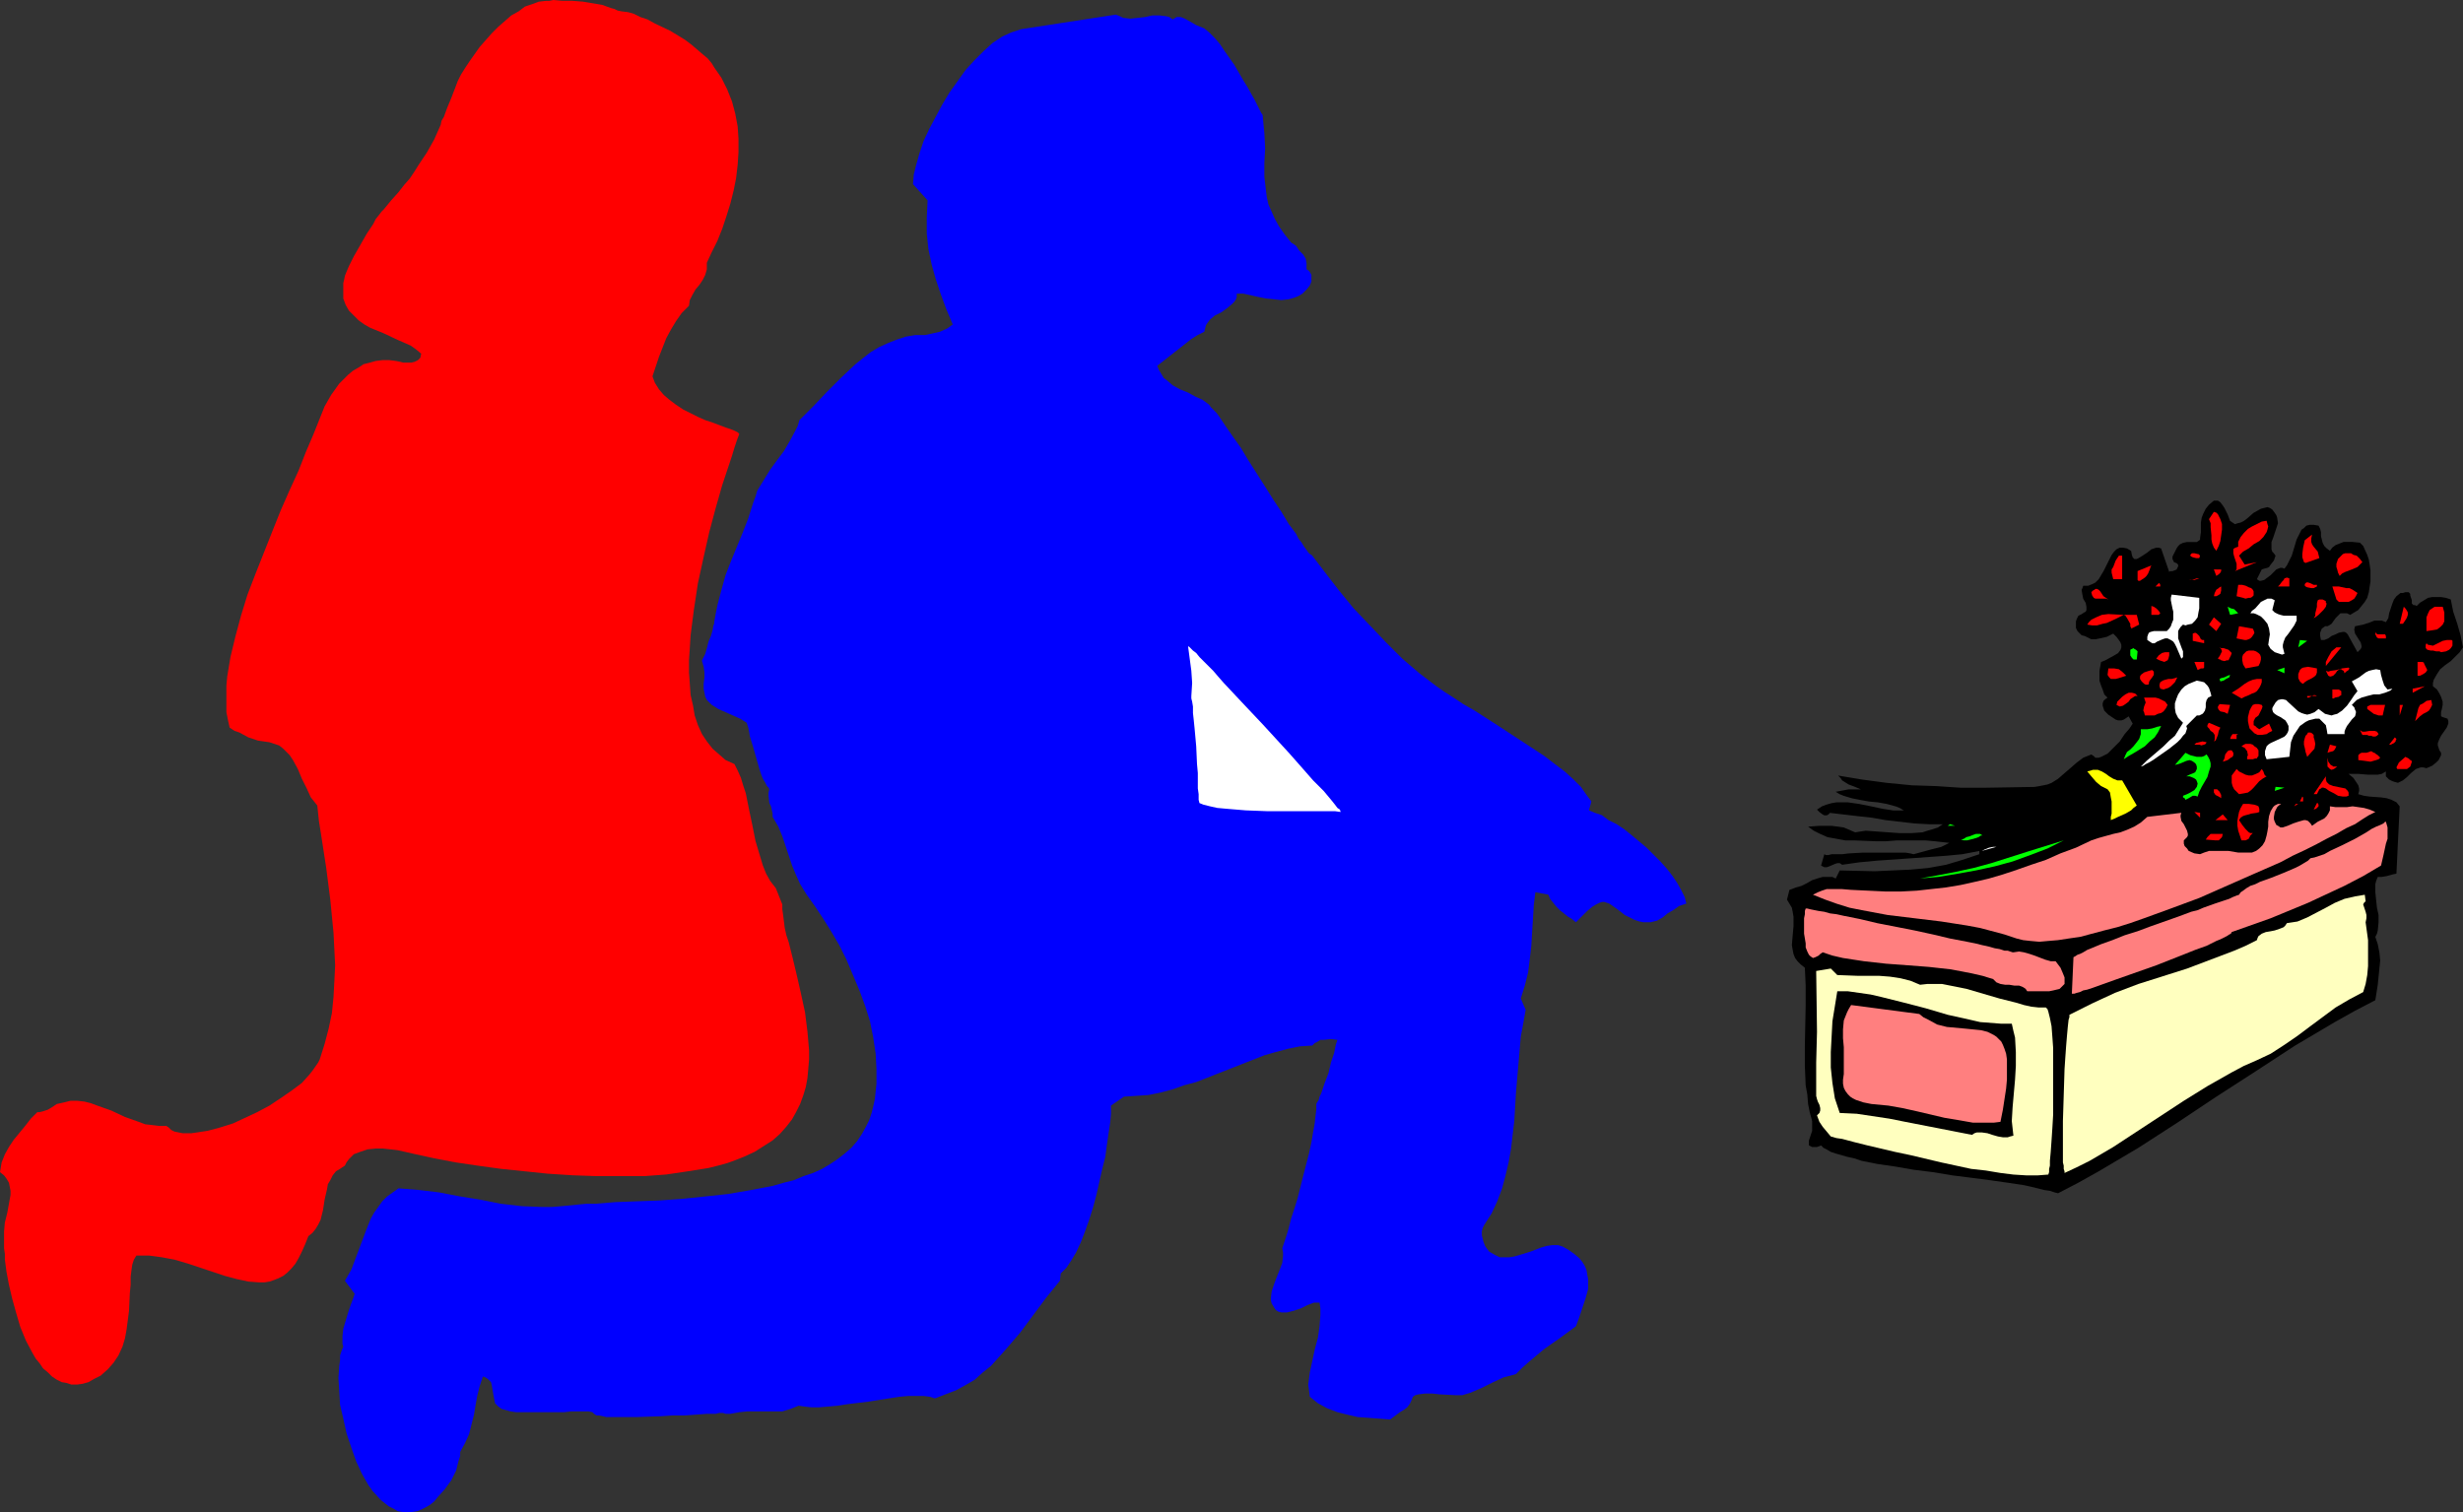<?xml version="1.0" encoding="UTF-8" standalone="no"?>
<svg
   version="1.0"
   width="129.766mm"
   height="79.678mm"
   id="svg106"
   sodipodi:docname="Pet Funeral 1.wmf"
   xmlns:inkscape="http://www.inkscape.org/namespaces/inkscape"
   xmlns:sodipodi="http://sodipodi.sourceforge.net/DTD/sodipodi-0.dtd"
   xmlns="http://www.w3.org/2000/svg"
   xmlns:svg="http://www.w3.org/2000/svg">
  <rect width="100%" height="100%" fill="#333333" stroke="none"/>
  <sodipodi:namedview
     id="namedview106"
     pagecolor="#ffffff"
     bordercolor="#000000"
     borderopacity="0.25"
     inkscape:showpageshadow="2"
     inkscape:pageopacity="0.0"
     inkscape:pagecheckerboard="0"
     inkscape:deskcolor="#d1d1d1"
     inkscape:document-units="mm" />
  <defs
     id="defs1">
    <pattern
       id="WMFhbasepattern"
       patternUnits="userSpaceOnUse"
       width="6"
       height="6"
       x="0"
       y="0" />
  </defs>
  <path
     style="fill:#ff0000;fill-opacity:1;fill-rule:evenodd;stroke:none"
     d="m 122.977,2.1 0.808,0.162 1.293,0.162 1.131,0.323 1.293,0.646 1.454,0.485 1.454,0.808 3.07,1.454 2.909,1.777 1.293,0.969 1.131,0.969 1.131,0.969 0.97,0.808 0.808,0.969 0.485,0.808 1.454,2.1 1.131,2.262 0.97,2.423 0.646,2.423 0.485,2.585 0.162,2.423 v 2.746 l -0.162,2.423 -0.323,2.746 -0.485,2.423 -0.646,2.585 -0.808,2.585 -0.808,2.423 -0.97,2.423 -1.131,2.262 -0.97,2.1 v 0.646 0.646 l -0.323,1.131 -0.485,0.969 -0.646,0.969 -0.808,0.969 -0.646,1.131 -0.485,0.969 -0.162,1.131 -1.454,1.454 -1.131,1.616 -0.97,1.616 -0.97,1.777 -1.454,3.716 -0.646,1.939 -0.646,1.939 0.485,1.292 0.808,1.292 0.97,1.131 1.131,0.969 1.293,0.969 1.454,0.969 2.909,1.454 1.454,0.646 1.454,0.485 1.293,0.485 1.293,0.485 0.97,0.323 0.808,0.323 0.646,0.323 0.323,0.323 -0.485,1.292 -0.485,1.454 -0.485,1.616 -0.646,1.939 -0.646,1.939 -0.646,1.939 -0.646,2.262 -0.646,2.262 -1.293,4.847 -1.131,5.008 -1.131,5.17 -0.808,5.331 -0.646,5.008 -0.162,2.585 -0.162,2.423 v 2.423 l 0.162,2.262 0.162,2.262 0.485,2.1 0.323,1.939 0.646,1.939 0.808,1.777 0.97,1.454 1.131,1.454 1.293,1.131 1.293,1.131 1.778,0.808 0.646,1.292 0.646,1.454 0.485,1.616 0.485,1.454 0.646,3.231 0.646,3.07 0.646,3.231 0.97,3.231 0.485,1.616 0.646,1.616 0.808,1.454 1.131,1.454 1.293,3.231 v 0.969 l 0.162,1.131 0.162,1.292 0.162,1.292 0.323,1.454 0.485,1.454 0.808,3.231 0.808,3.393 0.808,3.554 0.808,3.716 0.485,3.877 0.323,3.716 v 1.777 l -0.162,1.939 -0.162,1.777 -0.323,1.777 -0.485,1.616 -0.646,1.777 -0.808,1.616 -0.808,1.454 -1.131,1.454 -1.293,1.454 -1.454,1.292 -1.778,1.131 -1.778,1.131 -2.101,0.969 -1.616,0.646 -1.778,0.646 -1.778,0.485 -1.939,0.485 -4.04,0.646 -4.363,0.646 -4.363,0.323 h -4.686 -4.848 l -4.686,-0.162 -5.01,-0.323 -4.686,-0.485 -4.686,-0.485 -4.686,-0.646 -4.363,-0.646 -4.202,-0.808 -3.717,-0.808 -3.555,-0.808 -1.454,-0.162 -1.454,-0.162 h -1.454 l -1.616,0.162 -1.454,0.485 -1.293,0.485 -0.485,0.485 -0.485,0.485 -0.485,0.646 -0.323,0.646 -0.97,0.646 -0.808,0.485 -0.646,0.808 -0.485,0.969 -0.485,0.808 -0.162,0.969 -0.485,2.1 -0.323,2.1 -0.485,1.939 -0.485,0.969 -0.485,0.808 -0.646,0.808 -0.808,0.646 -0.646,1.616 -0.646,1.454 -0.646,1.292 -0.646,1.131 -0.808,0.969 -0.808,0.808 -0.808,0.646 -0.97,0.485 -0.808,0.323 -0.97,0.323 -0.97,0.162 h -1.131 l -2.101,-0.162 -2.262,-0.485 -2.424,-0.646 -2.424,-0.808 -4.848,-1.616 -2.747,-0.808 -2.586,-0.485 -2.424,-0.323 h -1.293 -1.293 l -0.485,0.808 -0.323,0.969 -0.162,1.131 -0.162,1.292 v 1.616 l -0.162,1.616 -0.162,3.554 -0.485,3.716 -0.323,1.777 -0.485,1.616 -0.808,1.777 -0.97,1.454 -1.131,1.292 -1.454,1.292 -1.293,0.646 -1.131,0.646 -1.131,0.323 -1.131,0.162 h -1.131 l -0.97,-0.323 -0.97,-0.162 -0.97,-0.485 -0.97,-0.646 -0.808,-0.808 -0.97,-0.808 -0.646,-0.969 -0.808,-0.969 -0.646,-1.131 -1.293,-2.423 -1.131,-2.747 -0.808,-2.746 -0.808,-2.908 -0.646,-2.747 -0.485,-2.585 -0.323,-2.423 v -1.131 L 0.808,248.639 v -1.777 -0.808 -0.808 l 0.162,-1.777 0.485,-1.939 0.323,-1.777 0.323,-1.777 v -0.808 L 1.939,236.36 1.778,235.553 1.293,234.745 0.808,234.099 0,233.452 l 0.162,-0.969 0.162,-0.969 0.646,-1.616 0.808,-1.454 0.97,-1.454 2.262,-2.747 1.131,-1.454 1.293,-1.292 H 7.918 l 0.646,-0.162 0.97,-0.323 0.808,-0.485 0.97,-0.646 1.454,-0.323 1.293,-0.323 h 1.293 l 1.454,0.162 1.293,0.323 1.293,0.485 2.747,0.969 2.747,1.292 2.747,0.969 1.293,0.485 1.454,0.162 1.293,0.162 h 1.454 l 0.485,0.323 0.485,0.485 0.646,0.323 0.808,0.162 0.808,0.162 h 0.808 0.97 l 1.131,-0.162 2.101,-0.323 2.424,-0.646 2.586,-0.808 2.424,-1.131 2.424,-1.131 2.424,-1.292 2.424,-1.616 2.101,-1.454 1.939,-1.454 1.454,-1.616 0.646,-0.808 1.131,-1.616 0.323,-0.646 0.97,-3.07 0.808,-3.07 0.646,-3.07 0.323,-3.231 0.162,-3.07 0.162,-3.231 -0.162,-3.231 -0.162,-3.231 -0.646,-6.624 -0.808,-6.301 -0.97,-6.301 -0.485,-3.07 -0.323,-3.07 -0.646,-0.808 -0.646,-0.808 -0.808,-1.777 -0.97,-1.939 -0.808,-1.939 -0.97,-1.777 -0.646,-0.969 -0.646,-0.646 -0.646,-0.646 -0.808,-0.646 -0.97,-0.323 -0.97,-0.323 -1.131,-0.162 -1.131,-0.162 -1.939,-0.646 -1.778,-0.969 -0.97,-0.323 -0.97,-0.646 -0.323,-1.454 -0.323,-1.616 v -1.777 -1.777 -1.777 l 0.162,-1.777 0.323,-1.939 0.323,-1.939 0.97,-4.039 1.131,-4.201 1.293,-4.201 1.616,-4.201 3.394,-8.563 1.616,-4.039 1.778,-4.039 1.778,-3.877 1.454,-3.716 1.454,-3.393 0.646,-1.616 0.646,-1.616 0.97,-2.423 1.293,-2.262 1.616,-2.262 0.808,-0.808 0.97,-0.969 0.97,-0.808 1.131,-0.646 0.97,-0.646 1.293,-0.323 1.131,-0.323 1.293,-0.162 h 1.454 l 1.293,0.162 0.808,0.162 0.646,0.162 h 0.808 0.808 l 0.646,-0.162 0.646,-0.323 0.485,-0.485 0.162,-0.808 L 82.901,69.632 81.77,68.824 79.184,67.693 76.437,66.401 73.69,65.27 72.558,64.623 71.427,63.816 70.458,62.846 69.488,61.877 68.842,60.746 68.357,59.454 v -1.454 -1.616 l 0.162,-0.646 0.162,-0.808 0.323,-0.808 0.485,-1.131 0.97,-1.939 1.293,-2.262 1.293,-2.262 1.293,-1.939 0.485,-0.969 0.646,-0.808 0.485,-0.646 0.485,-0.485 1.454,-1.777 1.454,-1.616 1.131,-1.454 1.131,-1.292 0.97,-1.454 0.808,-1.292 1.616,-2.423 1.454,-2.585 0.646,-1.454 0.646,-1.454 0.162,-0.808 0.485,-0.808 0.646,-1.777 0.808,-1.939 0.808,-2.1 0.485,-1.292 0.646,-1.292 0.808,-1.292 0.97,-1.454 1.939,-2.746 2.424,-2.746 1.293,-1.292 1.293,-1.131 1.293,-1.131 1.454,-0.808 1.293,-0.969 1.454,-0.485 1.293,-0.485 1.454,-0.162 h 0.646 L 110.211,0 l 1.778,0.162 h 1.939 l 2.101,0.162 1.939,0.323 1.939,0.323 1.778,0.646 0.646,0.162 z"
     id="path1" />
  <path
     style="fill:#0000ff;fill-opacity:1;fill-rule:evenodd;stroke:none"
     d="m 233.512,3.877 0.808,-0.485 h 0.808 l 0.808,0.323 1.454,0.808 0.808,0.485 0.808,0.323 0.808,0.323 0.97,0.808 1.131,1.131 0.97,1.131 0.97,1.454 1.939,2.746 1.778,3.07 0.808,1.292 0.808,1.454 0.646,1.131 0.485,0.969 0.323,0.646 0.162,0.323 0.323,0.646 0.323,0.485 v 0.162 l 0.162,1.777 0.162,1.616 0.162,3.07 -0.162,2.908 v 2.746 l 0.323,2.746 0.162,1.292 0.323,1.454 0.646,1.454 0.646,1.454 0.808,1.454 1.131,1.616 0.646,0.808 0.646,0.808 0.97,0.646 0.646,0.969 0.808,0.808 0.485,0.808 0.162,0.969 v 1.131 l 0.485,0.323 0.323,0.485 0.162,0.323 v 0.485 0.808 l -0.323,0.808 -0.646,0.808 -0.808,0.808 -0.808,0.485 -0.808,0.323 -1.131,0.323 -1.454,0.162 -1.454,-0.162 -1.616,-0.162 -1.616,-0.323 -1.454,-0.323 -1.454,-0.323 h -1.293 v 0.646 l -0.162,0.485 -0.323,0.485 -0.485,0.485 -0.97,0.808 -1.131,0.808 -1.293,0.646 -0.97,0.808 -0.485,0.646 -0.323,0.485 -0.162,0.646 -0.162,0.646 -1.293,0.646 -1.293,0.808 -2.262,1.777 -2.262,1.777 -2.262,1.777 0.323,0.808 0.485,0.808 0.485,0.808 0.646,0.485 1.131,0.969 1.454,0.808 1.616,0.646 1.454,0.808 1.454,0.646 1.293,0.969 0.323,0.485 0.485,0.485 0.646,0.646 0.485,0.646 1.293,1.939 1.454,2.1 1.616,2.262 1.454,2.423 3.394,5.331 1.616,2.585 1.616,2.423 1.454,2.423 1.454,1.939 0.485,0.969 0.646,0.808 0.485,0.808 0.485,0.646 0.323,0.485 0.323,0.323 0.323,0.162 0.162,0.162 2.586,3.393 2.747,3.554 2.909,3.554 3.232,3.393 3.232,3.393 3.232,3.231 3.394,2.908 3.394,2.585 1.616,1.131 1.778,1.131 1.939,1.292 2.262,1.292 2.262,1.454 2.262,1.454 4.686,3.07 4.686,3.07 2.101,1.616 1.939,1.454 1.778,1.616 1.454,1.454 1.131,1.616 0.97,1.292 -0.485,1.777 1.131,0.485 1.454,0.485 1.293,0.969 1.616,0.808 1.454,0.969 1.616,1.292 2.909,2.423 2.747,2.746 1.293,1.454 1.131,1.454 0.97,1.454 0.808,1.454 0.646,1.292 0.323,1.292 -1.454,0.485 -1.131,0.808 -1.131,0.646 -0.97,0.808 -1.131,0.646 -1.293,0.323 h -0.646 -0.808 l -0.808,-0.162 -0.97,-0.323 -0.97,-0.485 -0.97,-0.485 -0.808,-0.646 -0.646,-0.485 -1.131,-0.808 -0.485,-0.323 -0.485,-0.162 -0.485,-0.162 h -0.485 l -0.485,0.162 -0.646,0.323 -0.808,0.485 -0.97,0.808 -0.97,0.969 -1.293,1.292 -0.808,-0.646 -0.808,-0.485 -1.616,-1.292 -0.646,-0.646 -0.646,-0.808 -0.646,-0.808 -0.323,-0.808 -2.586,-0.485 -0.323,2.585 -0.162,2.747 -0.162,2.585 -0.162,2.747 -0.323,2.746 -0.323,2.585 -0.646,2.585 -0.808,2.585 0.97,2.262 -0.485,2.747 -0.485,2.585 -0.485,5.655 -0.485,5.655 -0.323,5.493 -0.323,2.747 -0.323,2.747 -0.485,2.746 -0.646,2.747 -0.646,2.423 -0.97,2.585 -1.131,2.423 -1.454,2.262 -0.323,0.646 -0.162,0.646 v 0.808 l 0.162,0.646 0.162,0.646 0.323,0.808 0.323,0.485 0.485,0.646 1.131,0.646 0.97,0.485 h 0.97 0.97 l 0.97,-0.162 1.131,-0.323 2.101,-0.646 2.101,-0.808 1.131,-0.323 1.131,-0.162 h 1.131 l 0.97,0.323 1.131,0.646 1.131,0.808 0.97,0.808 0.646,0.808 0.485,0.808 0.323,0.808 0.162,0.969 0.162,0.808 v 1.939 l -0.485,1.777 -0.646,1.939 -0.646,1.939 -0.646,1.777 -3.07,2.262 -3.232,2.262 -2.909,2.423 -1.454,1.292 -1.293,1.292 -1.131,0.323 -1.293,0.323 -2.101,0.969 -2.262,1.131 -2.262,0.969 -1.616,0.485 h -1.454 l -3.07,-0.162 -1.454,-0.162 h -1.454 l -1.293,0.162 -0.646,0.162 -0.485,0.323 -0.323,0.808 -0.323,0.646 -0.485,0.646 -0.646,0.485 -0.808,0.485 -0.646,0.485 -1.293,0.969 -4.202,-0.323 -2.262,-0.162 -2.101,-0.485 -1.939,-0.485 -2.101,-0.808 -1.778,-0.969 -0.808,-0.646 -0.808,-0.646 -0.162,-1.292 -0.162,-1.131 0.323,-2.423 0.485,-2.262 0.485,-2.262 0.646,-2.423 0.323,-2.262 0.162,-2.262 v -1.292 l -0.162,-1.131 h -0.485 -0.646 l -1.293,0.485 -1.293,0.646 -1.454,0.485 -1.293,0.323 h -0.646 -0.485 l -0.646,-0.162 -0.485,-0.323 -0.323,-0.485 -0.485,-0.808 -0.162,-0.646 v -0.485 l 0.162,-1.292 0.485,-1.454 0.485,-1.292 0.646,-1.616 0.485,-1.292 0.162,-1.454 v -0.646 l -0.162,-0.808 0.323,-0.969 0.485,-1.454 0.485,-1.616 0.485,-1.939 0.646,-1.939 0.646,-2.1 1.131,-4.524 1.131,-4.362 0.485,-2.262 0.323,-1.939 0.323,-1.777 0.162,-1.454 0.162,-1.292 v -0.646 -0.485 l 0.162,-0.323 0.323,-0.485 0.162,-0.646 0.323,-0.646 0.646,-1.939 0.808,-2.1 0.485,-2.1 0.646,-1.939 0.162,-0.808 0.162,-0.808 0.162,-0.485 0.162,-0.485 -1.293,-0.162 -1.454,0.162 h -0.646 l -0.485,0.323 -0.646,0.323 -0.485,0.485 -2.424,0.162 -2.424,0.485 -2.424,0.646 -2.262,0.646 -4.525,1.777 -9.05,3.554 -2.424,0.646 -2.262,0.808 -2.424,0.646 -2.424,0.485 -2.424,0.162 -2.424,0.162 -2.586,1.777 v 1.616 l -0.162,1.777 -0.323,2.1 -0.323,2.262 -0.323,2.423 -0.646,2.585 -1.131,5.008 -0.646,2.423 -0.808,2.585 -0.808,2.262 -0.808,2.1 -0.97,2.1 -0.97,1.616 -0.97,1.454 -1.131,1.131 -0.162,1.454 -2.747,3.393 -5.171,6.947 -2.909,3.393 -1.454,1.616 -1.454,1.616 -1.616,1.292 -1.616,1.454 -1.939,1.131 -1.778,0.969 -2.101,0.808 -2.101,0.808 -0.97,-0.323 -1.293,-0.162 h -1.454 -1.616 l -1.778,0.162 -2.101,0.323 -4.04,0.646 -4.04,0.485 -2.101,0.323 -1.778,0.162 -1.939,0.162 h -1.454 l -1.454,-0.162 -1.131,-0.162 -0.808,0.323 -0.808,0.323 -1.616,0.485 h -1.778 -1.616 -3.555 l -1.616,0.162 -1.778,0.323 h -0.162 -0.323 -0.485 l -0.485,-0.162 h -0.808 l -0.646,0.162 h -1.778 l -2.101,0.162 -2.262,0.162 h -2.424 l -2.424,0.162 -4.848,0.162 h -4.202 -1.778 l -0.646,-0.162 -0.808,-0.162 h -0.485 l -0.485,-0.323 -0.162,-0.162 -0.162,-0.162 -0.808,-0.162 h -1.131 -1.131 -1.131 l -1.454,0.162 h -1.293 -2.909 -2.909 -1.293 -1.131 l -1.131,-0.162 -1.131,-0.323 -0.646,-0.162 -0.646,-0.485 -0.323,-0.323 -0.323,-0.323 -0.162,-0.808 -0.162,-0.808 -0.162,-0.969 -0.162,-0.969 -0.162,-0.646 -0.323,-0.323 -0.323,-0.323 -0.485,-0.323 -0.485,-0.162 -0.646,1.939 -0.485,1.939 -0.323,1.777 -0.323,1.939 -0.485,1.939 -0.485,1.939 -0.808,1.777 -0.97,1.777 v 0.808 l -0.323,0.969 -0.485,1.939 -0.97,1.939 -1.293,1.777 -1.454,1.616 -0.646,0.808 -0.808,0.646 -0.808,0.485 -0.97,0.485 -0.808,0.323 -0.97,0.162 h -0.97 -0.97 l -0.97,-0.162 -0.808,-0.485 -0.97,-0.485 -0.808,-0.646 -0.808,-0.646 -1.616,-1.777 -0.808,-1.131 -1.293,-2.262 -1.131,-2.423 -0.97,-2.746 -0.97,-2.908 -0.646,-2.908 -0.646,-2.746 -0.162,-2.747 -0.162,-2.585 0.162,-2.423 0.162,-1.131 v -0.969 l 0.323,-0.969 0.323,-0.808 -0.162,-0.485 v -0.485 -1.131 l 0.162,-1.454 0.485,-1.616 0.485,-1.616 0.485,-1.454 0.485,-1.292 0.323,-0.969 -1.939,-2.585 0.646,-1.131 0.646,-1.131 0.97,-2.585 0.97,-2.585 0.97,-2.585 0.97,-2.423 0.646,-1.131 0.808,-1.131 0.808,-1.131 0.97,-0.969 1.131,-0.808 1.131,-0.808 4.04,0.323 4.04,0.485 4.202,0.808 4.04,0.646 4.04,0.808 4.202,0.485 4.04,0.162 h 1.939 l 1.939,-0.162 1.616,-0.162 1.616,-0.162 1.778,-0.162 h 1.778 l 3.878,-0.323 4.202,-0.162 4.525,-0.162 4.525,-0.323 4.686,-0.485 4.525,-0.485 4.686,-0.808 4.202,-0.808 2.262,-0.646 1.939,-0.485 1.939,-0.808 1.939,-0.646 1.778,-0.808 1.616,-0.969 1.454,-0.969 1.454,-1.131 1.293,-1.131 1.131,-1.292 0.97,-1.454 0.808,-1.454 0.646,-1.292 0.485,-1.454 0.323,-1.292 0.323,-1.454 0.323,-3.07 v -2.908 l -0.162,-3.07 -0.485,-3.231 -0.646,-3.231 -0.97,-3.07 -1.131,-3.07 -1.293,-3.07 -1.293,-3.07 -1.454,-2.908 -1.616,-2.747 -1.616,-2.585 -1.616,-2.423 -1.616,-2.262 -1.293,-2.1 -0.808,-1.777 -0.808,-1.939 -0.646,-1.939 -1.293,-3.877 -0.808,-1.939 -1.131,-1.939 v -0.646 l -0.323,-1.454 -0.323,-0.646 -0.162,-1.454 v -0.646 l 0.162,-0.646 -0.162,-0.323 -0.323,-0.323 -0.323,-0.646 -0.485,-0.808 -0.323,-0.808 -0.323,-0.969 -0.646,-2.262 -0.646,-2.262 -0.646,-2.1 -0.162,-0.969 -0.162,-0.808 -0.162,-0.485 -0.162,-0.485 -1.293,-0.808 -1.454,-0.646 -2.909,-1.292 -1.293,-0.808 -0.485,-0.485 -0.485,-0.485 -0.323,-0.646 -0.162,-0.808 -0.162,-0.808 v -0.969 l 0.162,-1.292 v -0.969 l -0.162,-1.131 -0.323,-1.131 v -0.162 l 0.162,-0.323 0.485,-0.969 0.323,-1.131 0.323,-1.292 0.485,-1.131 0.323,-1.131 0.162,-0.969 0.162,-0.323 v -0.323 l 0.323,-1.777 0.323,-1.616 0.808,-3.07 0.808,-2.908 1.131,-2.908 1.131,-2.747 1.131,-2.747 1.131,-2.908 0.97,-3.07 0.485,-1.292 0.323,-1.131 1.293,-2.1 1.293,-2.1 1.293,-1.777 1.454,-1.939 1.131,-1.939 1.131,-2.1 0.485,-0.969 0.323,-1.131 2.747,-2.746 2.747,-2.908 2.747,-2.746 2.909,-2.746 1.616,-1.292 1.454,-1.131 1.616,-0.969 1.778,-0.808 1.616,-0.646 1.939,-0.646 1.939,-0.323 h 1.939 l 1.454,-0.323 1.454,-0.323 1.454,-0.646 1.131,-0.808 -1.293,-3.07 -1.131,-3.07 -0.97,-2.908 -0.808,-2.908 -0.646,-3.07 -0.323,-3.07 v -3.231 l 0.162,-3.393 -2.909,-3.231 0.162,-1.939 0.485,-1.939 0.646,-2.262 0.808,-2.423 1.131,-2.423 1.293,-2.423 1.293,-2.423 1.454,-2.423 1.616,-2.262 1.616,-2.262 1.778,-1.939 1.778,-1.777 1.778,-1.616 1.939,-1.292 1.778,-0.808 0.97,-0.323 0.97,-0.323 18.907,-2.908 0.808,0.323 0.646,0.323 1.454,0.162 1.454,-0.162 1.454,-0.162 1.454,-0.323 h 1.454 l 1.293,0.162 0.646,0.162 z"
     id="path2" />
  <path
     style="fill:#000000;fill-opacity:1;fill-rule:evenodd;stroke:none"
     d="m 453.126,110.668 -0.323,0.969 -0.646,0.808 -0.323,0.485 -0.323,0.162 -0.646,0.162 -0.485,0.162 -0.97,1.939 0.485,0.323 h 0.323 l 0.646,-0.162 0.646,-0.485 0.646,-0.485 0.646,-0.646 0.485,-0.485 0.808,-0.323 h 0.323 l 0.485,0.162 0.485,-0.646 0.323,-0.646 0.646,-1.292 0.485,-1.616 0.485,-1.616 0.646,-1.292 0.323,-0.646 0.485,-0.323 0.485,-0.485 0.646,-0.162 h 0.808 l 0.97,0.162 0.323,0.646 0.162,0.646 v 0.808 l 0.162,0.646 0.162,0.646 0.323,0.646 0.485,0.485 0.646,0.485 0.485,-0.646 0.646,-0.485 0.808,-0.323 0.808,-0.323 h 0.808 0.808 l 1.616,0.162 0.646,0.646 0.808,1.777 0.323,0.969 0.162,0.969 0.162,1.131 v 1.131 1.131 l -0.162,0.969 -0.162,1.131 -0.323,1.131 -0.485,0.808 -0.646,0.808 -0.646,0.808 -0.808,0.485 -0.808,0.485 -0.646,-0.323 h -0.485 -0.485 -0.323 l -0.485,0.485 -0.485,0.485 -0.808,1.131 -0.485,0.323 -0.323,0.162 h -0.485 l -0.646,0.485 -0.323,0.808 v 0.646 l 0.162,0.808 h 0.646 l 0.808,-0.323 0.646,-0.485 0.808,-0.323 0.646,-0.323 0.808,-0.162 h 0.323 l 0.323,0.162 0.323,0.323 0.162,0.323 1.778,3.231 0.323,-0.323 0.323,-0.323 0.162,-0.323 v -0.323 l -0.162,-0.646 -0.323,-0.485 -0.808,-1.292 -0.162,-0.808 0.162,-0.646 0.808,-0.162 0.808,-0.162 1.454,-0.485 0.808,-0.323 h 0.808 0.646 l 0.808,0.323 0.485,-0.808 0.162,-0.969 0.646,-1.939 0.323,-0.808 0.485,-0.646 0.808,-0.646 h 0.485 l 0.485,-0.162 h 0.323 0.323 l 0.323,0.323 v 0.323 l 0.162,0.485 0.162,0.485 v 0.646 l 0.323,0.323 h 0.323 l 0.323,0.162 0.646,-0.646 0.808,-0.485 0.808,-0.485 0.808,-0.162 h 0.97 0.808 l 0.97,0.162 0.97,0.323 0.485,2.423 0.808,2.423 0.646,2.262 0.485,2.423 -0.646,0.969 -0.97,0.969 -0.808,0.808 -1.131,0.808 -0.97,0.808 -0.646,0.969 -0.646,1.131 -0.162,0.646 v 0.646 l 0.808,0.646 0.485,0.808 0.323,0.646 0.162,0.485 0.162,0.485 v 0.646 l -0.162,0.808 -0.162,0.646 v 0.646 0.162 l 0.323,0.162 0.485,0.162 0.485,0.162 0.162,0.485 v 0.485 l -0.323,0.808 -1.131,1.616 -0.323,0.646 -0.323,0.808 v 0.485 l 0.162,0.485 0.162,0.485 0.323,0.485 v 0.485 l -0.323,0.646 -0.162,0.323 -0.485,0.485 -0.808,0.646 -1.131,0.485 -0.646,-0.162 h -0.485 l -0.485,0.162 -0.485,0.162 -0.97,0.808 -0.808,0.808 -0.808,0.646 -0.646,0.323 -0.323,0.162 -0.646,-0.162 -0.485,-0.162 -0.646,-0.323 -0.646,-0.646 v -0.969 l -0.808,0.485 -0.808,0.162 h -0.97 -0.97 l -1.939,-0.162 h -1.939 l 0.97,0.808 0.646,0.969 0.323,0.485 0.162,0.646 v 0.485 l -0.162,0.646 1.131,0.323 1.131,0.162 2.262,0.162 1.131,0.162 0.97,0.323 0.97,0.485 0.646,0.808 -0.162,3.393 -0.323,6.624 -0.162,3.393 -0.808,0.162 -1.131,0.323 -0.97,0.162 h -0.808 l -0.323,0.808 -0.162,0.646 v 1.616 l 0.323,3.07 0.323,1.454 v 1.454 l -0.162,1.616 -0.162,0.646 -0.323,0.646 0.485,1.454 0.323,1.616 0.162,1.616 -0.162,1.616 -0.323,3.231 -0.485,3.07 -4.04,2.1 -4.04,2.262 -7.918,4.685 -7.918,5.17 -7.757,5.008 -7.757,5.17 -7.757,5.008 -7.918,4.685 -4.04,2.262 -4.04,2.1 -0.646,-0.162 -0.97,-0.323 -1.131,-0.162 -1.293,-0.323 -1.293,-0.323 -1.454,-0.323 -3.232,-0.485 -3.394,-0.485 -3.717,-0.485 -3.878,-0.485 -3.878,-0.646 -3.878,-0.485 -3.717,-0.646 -3.394,-0.485 -3.232,-0.646 -1.454,-0.485 -1.454,-0.323 -1.131,-0.323 -1.131,-0.323 -0.97,-0.323 -0.808,-0.485 -0.646,-0.323 -0.485,-0.485 -0.808,0.323 h -0.646 -0.323 l -0.323,-0.162 -0.323,-0.162 v -0.323 -0.646 l 0.323,-0.969 0.162,-0.485 0.162,-0.485 v -0.969 -0.969 l -0.485,-1.777 -0.323,-1.616 -0.162,-1.939 -0.323,-1.777 -0.162,-3.877 v -4.039 l 0.162,-8.078 v -3.877 l -0.162,-3.554 -0.808,-0.646 -0.646,-0.646 -0.485,-0.646 -0.323,-0.808 -0.162,-0.808 -0.162,-0.969 0.162,-1.939 0.162,-1.777 v -1.939 l -0.162,-0.969 -0.162,-0.808 -0.485,-0.808 -0.485,-0.808 0.485,-1.939 1.293,-0.485 1.131,-0.323 0.97,-0.485 1.131,-0.646 0.97,-0.323 1.131,-0.323 h 1.293 0.646 l 0.646,0.323 0.808,-1.616 6.949,0.162 3.555,-0.162 3.555,-0.162 3.555,-0.323 3.555,-0.646 3.232,-0.969 3.394,-1.131 v -0.646 l -3.394,0.646 -3.394,0.323 -6.787,0.485 -6.949,0.485 -3.394,0.323 -3.394,0.485 -0.485,-0.323 h -0.485 l -0.485,0.162 -1.131,0.485 -0.485,0.162 h -0.485 l -0.646,-0.323 0.646,-2.262 0.323,0.162 h 0.485 l 0.646,-0.162 h 0.97 1.131 l 1.293,-0.162 2.909,-0.162 h 3.07 2.909 1.293 1.131 l 0.97,0.162 0.646,0.162 3.555,-0.969 1.939,-0.485 1.616,-0.808 -1.454,-0.162 -1.454,-0.162 -1.778,-0.162 h -1.778 -4.04 l -2.101,0.162 h -2.101 l -4.04,-0.162 h -1.939 l -1.778,-0.323 -1.778,-0.323 -1.454,-0.646 -1.293,-0.646 -1.131,-0.808 2.262,-0.162 h 2.424 l 1.293,0.162 1.131,0.162 1.131,0.485 1.131,0.485 2.101,-0.323 2.262,0.162 2.262,0.162 2.262,0.162 h 2.262 l 2.262,-0.162 0.97,-0.323 1.131,-0.323 0.97,-0.323 0.97,-0.646 h -2.747 l -2.909,-0.162 -5.656,-0.646 -2.747,-0.485 -2.909,-0.323 -2.747,-0.323 -2.747,-0.323 -0.323,0.323 -0.323,0.162 h -0.485 l -0.323,-0.162 -0.646,-0.485 -0.485,-0.485 0.97,-0.646 0.808,-0.323 1.131,-0.323 0.97,-0.162 h 1.131 1.131 l 2.262,0.323 2.424,0.485 2.262,0.485 2.101,0.323 h 1.131 0.97 l -0.808,-0.485 -0.808,-0.323 -1.778,-0.485 -1.778,-0.323 -1.778,-0.162 -1.778,-0.323 -1.616,-0.323 -1.616,-0.485 -0.808,-0.323 -0.808,-0.485 2.586,-0.485 h 1.293 1.131 l -1.131,-0.485 -1.293,-0.485 -1.293,-0.808 -0.323,-0.485 -0.485,-0.485 4.848,0.808 4.848,0.646 5.01,0.485 4.848,0.162 4.848,0.323 h 5.01 l 9.696,-0.162 0.97,-0.162 0.808,-0.162 0.808,-0.162 0.808,-0.323 1.293,-0.808 1.293,-1.131 1.131,-0.969 1.293,-1.131 1.293,-0.969 1.616,-0.646 0.485,0.323 0.323,0.323 h 0.646 l 0.485,-0.162 0.646,-0.323 0.646,-0.323 1.131,-1.131 1.293,-1.292 0.97,-1.454 0.97,-1.131 0.323,-0.485 0.323,-0.485 -0.808,-1.454 -0.485,0.323 -0.485,0.323 -0.485,0.162 h -0.646 l -0.485,-0.162 -0.485,-0.323 -0.97,-0.646 -0.808,-0.808 -0.162,-0.485 -0.162,-0.485 v -0.485 l 0.162,-0.485 0.323,-0.323 0.485,-0.323 -0.646,-0.646 -0.323,-0.969 -0.323,-0.808 -0.323,-0.969 v -0.969 -0.969 l 0.323,-1.777 0.808,-0.323 1.778,-0.969 0.808,-0.485 0.485,-0.646 0.162,-0.485 v -0.485 l -0.162,-0.485 -0.323,-0.485 -0.485,-0.646 -0.646,-0.646 -1.293,0.646 -1.454,0.323 -0.808,0.162 h -0.808 l -0.646,-0.323 -0.646,-0.323 -0.646,-0.162 -0.485,-0.485 -0.323,-0.323 -0.323,-0.646 v -0.646 -0.646 l 0.162,-0.485 0.323,-0.646 0.646,-0.323 0.485,-0.323 0.323,-0.162 0.162,-0.323 v -0.323 -0.323 l -0.162,-0.808 -0.485,-0.808 -0.162,-0.808 -0.162,-0.969 0.162,-0.323 0.162,-0.485 h 0.97 l 0.808,-0.323 0.646,-0.323 0.646,-0.646 0.485,-0.808 0.485,-0.808 0.808,-1.616 0.808,-1.616 0.485,-0.646 0.485,-0.485 0.646,-0.323 h 0.646 l 0.808,0.162 0.808,0.485 0.162,0.808 0.162,0.485 0.323,0.323 h 0.162 0.323 l 0.323,-0.162 0.808,-0.485 0.97,-0.646 0.808,-0.646 0.485,-0.162 0.485,-0.162 h 0.485 l 0.485,0.162 1.616,4.685 0.162,-0.162 h 0.485 l 0.808,-0.323 0.162,-0.323 0.162,-0.323 v -0.323 l -0.323,-0.323 -0.485,-0.162 -0.162,-0.323 -0.162,-0.323 v -0.485 l 0.485,-0.969 0.162,-0.323 0.162,-0.323 0.323,-0.485 0.323,-0.323 0.646,-0.323 0.808,-0.162 h 1.454 0.485 l 0.485,-0.323 0.162,-0.162 v -0.323 l 0.162,-1.131 v -1.131 -0.808 l 0.162,-0.969 0.323,-0.808 0.485,-0.969 0.646,-0.808 0.97,-0.808 h 0.808 l 0.485,0.323 0.485,0.646 0.323,0.485 0.646,1.292 0.485,1.292 0.485,0.323 0.485,0.323 0.485,-0.162 0.646,-0.162 0.646,-0.323 0.646,-0.485 1.293,-1.131 1.454,-0.808 0.646,-0.162 0.646,-0.162 0.485,0.162 0.485,0.323 0.485,0.646 0.323,0.485 0.162,0.485 0.162,1.131 -0.323,0.969 -0.323,0.969 -0.323,0.969 -0.323,0.808 v 0.969 0.485 l 0.162,0.485 0.323,0.323 z"
     id="path3" />
  <path
     style="fill:#ff0000;fill-opacity:1;fill-rule:evenodd;stroke:none"
     d="m 441.329,109.698 -0.485,-0.646 -0.323,-0.808 -0.162,-0.808 v -0.808 l -0.162,-1.616 v -0.808 l -0.323,-0.808 0.97,-1.454 0.485,0.162 0.323,0.323 0.485,0.969 0.323,0.969 v 1.131 l -0.162,1.131 -0.162,1.131 -0.323,0.969 z"
     id="path4" />
  <path
     style="fill:#ff0000;fill-opacity:1;fill-rule:evenodd;stroke:none"
     d="m 451.348,103.721 0.162,0.646 0.162,0.485 -0.162,0.646 -0.162,0.485 -0.646,0.969 -0.808,0.808 -1.131,0.646 -0.97,0.808 -1.131,0.646 -0.808,0.808 1.131,1.777 2.424,-0.485 -4.363,1.777 0.323,-0.323 v -0.323 -0.808 l -0.485,-1.454 -0.162,-0.646 v -0.646 -0.162 l 0.162,-0.162 0.323,-0.162 0.485,-0.162 v -0.969 l 0.485,-0.969 0.646,-0.808 0.808,-0.808 0.808,-0.485 0.97,-0.485 0.97,-0.485 z"
     id="path5" />
  <path
     style="fill:#ff0000;fill-opacity:1;fill-rule:evenodd;stroke:none"
     d="m 461.852,111.152 -2.747,0.969 -0.323,-0.162 -0.162,-0.485 -0.162,-0.485 v -0.646 l 0.162,-1.292 0.323,-1.454 1.454,-1.131 -0.162,0.808 v 0.646 l 0.162,0.485 0.323,0.485 0.808,0.969 0.162,0.646 z"
     id="path6" />
  <path
     style="fill:#ff0000;fill-opacity:1;fill-rule:evenodd;stroke:none"
     d="m 437.935,111.152 h -0.646 l -0.646,-0.162 -0.323,-0.162 -0.162,-0.162 v -0.162 l 0.323,-0.323 h 0.485 l 0.646,0.162 h 0.162 l 0.162,0.162 0.162,0.162 z"
     id="path7" />
  <path
     style="fill:#ff0000;fill-opacity:1;fill-rule:evenodd;stroke:none"
     d="m 470.417,111.96 -0.485,0.485 -0.485,0.485 -1.131,0.485 -1.293,0.485 -0.646,0.323 -0.485,0.485 -0.323,-0.646 -0.162,-0.646 -0.162,-0.485 v -0.646 l 0.162,-0.485 0.162,-0.485 0.323,-0.323 0.323,-0.323 0.323,-0.323 0.485,-0.162 h 0.485 0.646 l 0.485,0.323 0.646,0.162 0.646,0.646 z"
     id="path8" />
  <path
     style="fill:#ff0000;fill-opacity:1;fill-rule:evenodd;stroke:none"
     d="m 422.584,115.353 h -1.778 l -0.162,-0.646 -0.162,-0.646 v -0.646 l 0.323,-0.485 0.485,-1.292 0.646,-0.969 h 0.646 z"
     id="path9" />
  <path
     style="fill:#ff0000;fill-opacity:1;fill-rule:evenodd;stroke:none"
     d="m 426.139,115.676 h -0.323 l -0.162,-0.162 v -0.485 -0.323 -0.485 -0.485 l 2.747,-1.131 -0.162,0.323 -0.162,0.485 -0.323,0.808 -0.323,0.485 -0.323,0.323 -0.485,0.323 z"
     id="path10" />
  <path
     style="fill:#ff0000;fill-opacity:1;fill-rule:evenodd;stroke:none"
     d="m 442.299,113.414 v 0.323 l -0.162,0.323 -0.323,0.323 -0.485,0.323 -0.485,-1.292 z"
     id="path11" />
  <path
     style="fill:#ff0000;fill-opacity:1;fill-rule:evenodd;stroke:none"
     d="m 444.399,114.868 0.646,0.485 z"
     id="path12" />
  <path
     style="fill:#ff0000;fill-opacity:1;fill-rule:evenodd;stroke:none"
     d="m 437.935,115.191 -0.485,0.162 -0.485,0.162 h -0.646 l -0.485,-0.162 0.646,0.162 0.485,-0.162 0.485,-0.162 z"
     id="path13" />
  <path
     style="fill:#ff0000;fill-opacity:1;fill-rule:evenodd;stroke:none"
     d="m 455.873,116.807 h -2.747 0.485 l 0.323,-0.323 0.485,-0.646 0.323,-0.323 0.162,-0.323 0.485,-0.162 0.485,0.162 z"
     id="path14" />
  <path
     style="fill:#ff0000;fill-opacity:1;fill-rule:evenodd;stroke:none"
     d="m 461.367,116.484 v 0.323 l -0.323,0.162 -0.323,0.162 h -0.485 l -0.808,-0.162 -0.323,-0.162 -0.162,-0.162 v -0.323 l 0.162,-0.162 0.162,-0.162 h 0.323 l 0.485,0.162 0.323,0.162 0.323,0.162 h 0.323 z"
     id="path15" />
  <path
     style="fill:#ff0000;fill-opacity:1;fill-rule:evenodd;stroke:none"
     d="m 430.179,116.807 h -0.97 l 0.646,-0.646 h 0.162 l 0.162,0.323 z"
     id="path16" />
  <path
     style="fill:#ff0000;fill-opacity:1;fill-rule:evenodd;stroke:none"
     d="m 445.369,118.746 0.323,-2.262 h 0.808 l 0.646,0.162 0.646,0.323 0.485,0.162 0.323,0.323 0.162,0.323 v 0.323 0.323 0.162 l -0.323,0.323 -0.323,0.162 h -0.323 l -0.646,0.162 -0.485,-0.162 -0.646,-0.162 z"
     id="path17" />
  <path
     style="fill:#ff0000;fill-opacity:1;fill-rule:evenodd;stroke:none"
     d="m 442.299,116.807 v 0.808 l -0.162,0.646 -0.485,0.323 -0.323,0.162 h -0.485 l 0.162,-0.646 0.323,-0.646 0.485,-0.323 0.162,-0.162 z"
     id="path18" />
  <path
     style="fill:#ff0000;fill-opacity:1;fill-rule:evenodd;stroke:none"
     d="m 469.447,118.099 -0.323,0.646 -0.323,0.485 -0.485,0.323 -0.646,0.323 h -0.646 -0.646 -0.646 l -0.485,-0.485 -0.808,-2.585 h 1.293 l 1.454,0.323 h 0.646 l 0.646,0.323 0.485,0.323 z"
     id="path19" />
  <path
     style="fill:#ff0000;fill-opacity:1;fill-rule:evenodd;stroke:none"
     d="m 419.836,119.392 -0.485,-0.162 h -1.616 -0.485 l -0.323,-0.162 -0.323,-0.485 -0.162,-0.646 0.323,-0.323 0.323,-0.162 0.162,-0.162 h 0.323 l 0.323,0.162 0.323,0.323 0.323,0.485 0.323,0.485 0.485,0.323 z"
     id="path20" />
  <path
     style="fill:#ffffff;fill-opacity:1;fill-rule:evenodd;stroke:none"
     d="m 437.935,119.069 v 2.1 l -0.162,0.808 -0.162,0.969 -0.485,0.646 -0.646,0.646 -0.808,0.162 -0.485,0.162 -0.485,-0.162 -0.485,0.485 -0.323,0.485 -0.162,0.323 v 0.485 0.969 l 0.646,1.777 0.323,0.808 v 0.808 0.323 l -0.323,0.323 -0.485,-1.131 -0.485,-1.131 -0.323,-0.646 -0.323,-0.485 -0.485,-0.323 -0.646,-0.323 h -0.485 l -0.485,0.162 -1.131,0.485 -0.485,0.323 h -0.485 l -0.485,-0.323 -0.485,-0.323 v -0.646 l 0.162,-0.485 0.162,-0.323 0.323,-0.162 0.646,-0.162 h 1.778 0.808 l 0.323,-0.323 0.162,-0.162 0.323,-0.485 0.162,-0.485 0.323,-0.808 v -0.808 -0.808 l -0.162,-0.646 -0.323,-1.616 v -0.485 l 0.162,-0.646 z"
     id="path21" />
  <path
     style="fill:#ffffff;fill-opacity:1;fill-rule:evenodd;stroke:none"
     d="m 452.964,119.553 -0.485,1.939 0.485,0.485 0.646,0.323 0.485,0.162 0.646,0.162 h 1.293 1.293 v 0.485 0.485 l -0.485,0.969 -1.131,1.616 -0.646,0.808 -0.323,0.808 -0.162,0.646 v 0.485 l 0.162,0.646 0.162,0.646 -0.485,0.162 -0.485,-0.162 -0.485,-0.162 -0.485,-0.162 -0.808,-0.646 -0.485,-0.808 0.162,-1.131 0.162,-0.969 -0.162,-1.131 -0.323,-0.969 -0.646,-0.808 -0.646,-0.646 -0.97,-0.485 -0.485,-0.162 h -0.646 l 0.323,-0.485 0.646,-0.485 1.131,-1.292 0.646,-0.323 0.646,-0.323 h 0.808 z"
     id="path22" />
  <path
     style="fill:#ff0000;fill-opacity:1;fill-rule:evenodd;stroke:none"
     d="m 460.721,123.108 0.323,-0.485 v -0.485 l 0.162,-0.646 0.162,-0.646 v -0.646 l 0.162,-0.646 0.323,-0.162 h 0.323 0.323 l 0.323,0.162 0.323,0.162 v 0.323 l 0.162,0.162 -0.162,0.646 -0.485,0.646 -0.97,0.969 -0.646,0.485 z"
     id="path23" />
  <path
     style="fill:#ff0000;fill-opacity:1;fill-rule:evenodd;stroke:none"
     d="m 430.179,122.138 -0.323,0.323 h -0.485 -0.485 -0.485 v -1.777 l 0.485,0.162 0.485,0.323 0.485,0.485 z"
     id="path24" />
  <path
     style="fill:#00ff00;fill-opacity:1;fill-rule:evenodd;stroke:none"
     d="m 445.692,122.138 -1.616,0.323 -0.485,-1.616 0.646,0.323 0.646,0.162 0.323,0.323 z"
     id="path25" />
  <path
     style="fill:#ff0000;fill-opacity:1;fill-rule:evenodd;stroke:none"
     d="m 478.497,124.239 h -0.646 l 0.808,-3.393 0.323,0.323 0.323,0.485 0.162,0.323 v 0.485 l -0.162,0.485 -0.162,0.323 -0.323,0.485 z"
     id="path26" />
  <path
     style="fill:#ff0000;fill-opacity:1;fill-rule:evenodd;stroke:none"
     d="m 486.415,120.846 0.323,1.131 v 0.969 0.808 l -0.323,0.646 -0.485,0.485 -0.646,0.485 -0.97,0.162 -1.131,0.162 v -1.939 -0.808 l 0.323,-0.808 0.323,-0.646 0.485,-0.323 0.485,-0.323 h 0.485 0.485 z"
     id="path27" />
  <path
     style="fill:#ff0000;fill-opacity:1;fill-rule:evenodd;stroke:none"
     d="m 425.977,124.4 -1.616,0.808 h 0.162 l -0.162,-0.162 -0.162,-0.323 v -0.485 l -0.646,-1.131 -0.323,-0.485 -0.323,-0.162 -1.616,0.808 -1.778,0.808 -0.808,0.162 -1.131,0.323 h -0.97 l -0.97,-0.162 0.323,-0.485 0.485,-0.485 0.97,-0.485 1.131,-0.485 1.293,-0.162 2.909,0.162 h 2.747 z"
     id="path28" />
  <path
     style="fill:#ff0000;fill-opacity:1;fill-rule:evenodd;stroke:none"
     d="m 441.329,125.693 -1.454,-1.292 0.97,-1.454 1.454,1.292 z"
     id="path29" />
  <path
     style="fill:#0000ff;fill-opacity:1;fill-rule:evenodd;stroke:none"
     d="m 241.592,129.732 0.323,0.485 0.485,0.646 0.485,0.808 0.646,0.808 0.808,0.969 0.808,1.131 1.939,2.1 2.101,2.423 2.262,2.585 5.01,5.331 2.586,2.585 2.424,2.585 2.424,2.423 2.424,2.262 0.97,0.969 1.131,0.969 0.97,0.808 0.808,0.646 0.808,0.646 0.808,0.646 0.646,0.323 0.646,0.323 -0.485,0.969 -0.646,0.808 -0.646,0.808 -0.485,0.969 -0.323,-0.162 -0.323,-0.162 -0.485,-0.162 -0.646,-0.162 h -0.808 l -0.808,-0.162 -1.939,-0.162 -2.262,-0.323 h -2.424 l -2.586,-0.162 -2.747,-0.162 -5.494,-0.323 -2.586,-0.162 h -2.424 l -2.262,-0.162 -1.939,-0.162 h -0.808 -0.808 -0.646 l -0.485,-0.162 -0.323,-0.323 -0.162,-0.485 -0.162,-0.646 -0.323,-0.646 -0.162,-0.969 -0.162,-1.131 -0.323,-1.131 -0.162,-1.292 -0.323,-2.908 -0.323,-3.07 -0.323,-3.393 -0.162,-3.393 -0.323,-3.393 v -3.393 l -0.162,-3.07 v -4.201 -1.292 -1.131 l 0.162,-0.969 v -0.808 l 0.162,-0.808 0.162,-0.485 0.162,-0.323 0.485,0.162 0.485,0.162 0.97,0.646 0.646,0.808 1.293,1.777 0.646,0.969 0.808,0.646 z"
     id="path30" />
  <path
     style="fill:#ff0000;fill-opacity:1;fill-rule:evenodd;stroke:none"
     d="m 448.601,125.208 0.162,0.323 0.162,0.485 -0.162,0.323 -0.323,0.485 -0.323,0.323 -0.323,0.162 -0.485,0.162 h -0.323 l -1.616,-0.323 0.485,-2.423 z"
     id="path31" />
  <path
     style="fill:#ff0000;fill-opacity:1;fill-rule:evenodd;stroke:none"
     d="m 475.103,127.147 h -0.808 -0.646 l -0.323,-0.162 -0.162,-0.323 -0.162,-0.323 v -0.485 l 0.162,0.323 0.323,0.162 h 1.293 0.162 l 0.162,0.323 z"
     id="path32" />
  <path
     style="fill:#ff0000;fill-opacity:1;fill-rule:evenodd;stroke:none"
     d="m 438.905,127.47 v 0.646 l -2.262,-0.485 v -1.454 l 0.485,-0.162 0.323,0.162 0.485,0.485 0.323,0.646 0.323,0.162 z"
     id="path33" />
  <path
     style="fill:#ff0000;fill-opacity:1;fill-rule:evenodd;stroke:none"
     d="m 488.355,127.631 v 0.485 0.485 l -0.323,0.485 -0.323,0.323 -0.646,0.323 -0.97,0.162 -0.323,-0.162 h -0.646 l -0.646,-0.162 h -0.485 l -0.646,-0.162 -0.323,-0.323 v -0.323 -0.323 l 0.162,-0.323 0.323,0.323 h 0.162 l 0.808,0.162 0.646,-0.323 1.293,-0.646 0.808,-0.162 h 0.646 0.323 z"
     id="path34" />
  <path
     style="fill:#00ff00;fill-opacity:1;fill-rule:evenodd;stroke:none"
     d="m 457.651,128.924 0.323,-1.454 1.454,0.162 z"
     id="path35" />
  <path
     style="fill:#ffffff;fill-opacity:1;fill-rule:evenodd;stroke:none"
     d="m 266.963,161.72 -1.131,-0.162 h -7.11 -2.101 -4.363 l -4.202,-0.162 -1.939,-0.162 -1.939,-0.162 -1.778,-0.162 -1.454,-0.323 -1.293,-0.323 -0.808,-0.323 -0.162,-0.646 v -1.131 l -0.162,-1.131 v -1.454 -1.616 l -0.162,-1.777 -0.162,-3.554 -0.323,-3.554 -0.162,-1.616 -0.162,-1.454 v -1.292 l -0.162,-0.969 -0.162,-0.646 v -0.485 l 0.162,-2.585 -0.162,-2.423 -0.323,-2.423 -0.323,-2.423 h 0.162 l 0.323,0.323 0.485,0.485 0.646,0.485 0.646,0.808 0.808,0.808 0.97,0.969 0.97,0.969 0.97,1.131 1.131,1.292 2.424,2.585 2.586,2.747 2.747,2.908 5.333,5.816 2.424,2.747 2.262,2.585 1.131,1.131 0.97,0.969 0.808,0.969 0.808,0.969 0.646,0.808 0.485,0.646 0.485,0.323 z"
     id="path36" />
  <path
     style="fill:#00ff00;fill-opacity:1;fill-rule:evenodd;stroke:none"
     d="m 425.492,131.347 h -0.323 -0.323 l -0.323,-0.323 -0.323,-0.485 v -0.485 -0.646 l 0.323,-0.162 0.323,-0.162 0.162,0.162 0.323,0.162 0.323,0.323 z"
     id="path37" />
  <path
     style="fill:#ff0000;fill-opacity:1;fill-rule:evenodd;stroke:none"
     d="m 443.915,131.186 -0.162,0.323 h -0.323 l -0.485,0.162 -0.646,-0.162 -0.162,-0.162 h -0.162 l -0.323,-0.162 0.162,-0.323 0.162,-0.162 0.323,-0.646 0.162,-0.323 -0.162,-0.485 -0.323,-0.323 0.323,0.162 h 0.485 l 0.97,0.323 0.323,0.323 0.323,0.323 -0.162,0.485 -0.162,0.323 z"
     id="path38" />
  <path
     style="fill:#ff0000;fill-opacity:1;fill-rule:evenodd;stroke:none"
     d="m 463.145,132.64 v -0.323 -0.485 l 0.485,-0.969 0.646,-1.131 0.97,-0.808 h 0.97 z"
     id="path39" />
  <path
     style="fill:#ff0000;fill-opacity:1;fill-rule:evenodd;stroke:none"
     d="m 449.732,132.64 -2.586,0.485 -0.485,-0.808 -0.162,-0.808 v -0.646 l 0.162,-0.485 0.323,-0.323 0.323,-0.323 0.485,-0.162 h 0.485 0.485 l 0.485,0.162 0.485,0.323 0.323,0.323 0.162,0.485 v 0.485 l -0.162,0.646 z"
     id="path40" />
  <path
     style="fill:#ff0000;fill-opacity:1;fill-rule:evenodd;stroke:none"
     d="m 431.956,129.893 v 0.646 l -0.162,0.646 -0.162,0.323 -0.323,0.162 -0.323,0.162 -0.485,-0.162 -0.485,-0.162 -0.646,-0.323 0.485,-0.646 0.646,-0.485 0.646,-0.162 h 0.323 z"
     id="path41" />
  <path
     style="fill:#ff0000;fill-opacity:1;fill-rule:evenodd;stroke:none"
     d="m 438.905,131.832 v 0.646 0.323 0.162 l -0.162,0.162 h -0.485 l -0.646,0.323 -0.646,-1.616 z"
     id="path42" />
  <path
     style="fill:#ff0000;fill-opacity:1;fill-rule:evenodd;stroke:none"
     d="m 483.345,133.447 -0.323,0.485 -0.485,0.323 -0.646,0.323 h -0.485 v -2.747 h 0.646 0.323 l 0.323,0.162 v 0.162 l 0.323,0.646 z"
     id="path43" />
  <path
     style="fill:#ff0000;fill-opacity:1;fill-rule:evenodd;stroke:none"
     d="m 478.497,132.64 -1.131,0.808 z"
     id="path44" />
  <path
     style="fill:#00ff00;fill-opacity:1;fill-rule:evenodd;stroke:none"
     d="m 453.449,133.447 1.454,-0.485 v 1.131 z"
     id="path45" />
  <path
     style="fill:#ff0000;fill-opacity:1;fill-rule:evenodd;stroke:none"
     d="m 461.367,133.124 v 0.808 l -0.162,0.485 -0.323,0.323 -0.485,0.323 -0.97,0.485 -0.485,0.323 -0.323,0.323 -0.323,-0.162 -0.323,-0.323 -0.162,-0.323 -0.162,-0.323 v -0.808 l 0.323,-0.808 0.323,-0.323 0.323,-0.162 0.97,-0.162 0.97,0.162 z"
     id="path46" />
  <path
     style="fill:#ff0000;fill-opacity:1;fill-rule:evenodd;stroke:none"
     d="m 467.67,132.963 0.162,0.162 v 0 l -0.162,0.323 -0.485,0.323 -0.323,0.323 -0.162,-0.485 -0.323,-0.162 -0.162,-0.162 h -0.323 l -0.485,0.323 -0.323,0.485 -0.485,0.485 -0.485,0.162 h -0.162 l -0.323,-0.162 -0.162,-0.323 -0.323,-0.646 0.485,0.162 0.485,-0.162 1.131,-0.162 1.131,-0.323 z"
     id="path47" />
  <path
     style="fill:#ff0000;fill-opacity:1;fill-rule:evenodd;stroke:none"
     d="m 423.392,134.578 -0.485,0.162 -0.485,0.162 -1.131,0.323 h -0.485 -0.485 l -0.323,-0.323 -0.323,-0.485 0.162,-1.292 h 1.131 l 0.97,0.162 0.808,0.646 z"
     id="path48" />
  <path
     style="fill:#ffffff;fill-opacity:1;fill-rule:evenodd;stroke:none"
     d="m 473.972,133.447 0.162,0.969 0.323,1.131 0.323,0.969 0.646,0.808 0.97,-0.162 -0.323,0.323 -0.323,0.162 -0.808,0.323 -1.131,0.323 h -1.131 l -1.293,0.323 -1.131,0.323 -0.97,0.485 -0.485,0.485 -0.485,0.485 0.485,0.485 0.162,0.485 0.162,0.323 v 0.323 l -0.162,0.646 -0.646,0.646 -0.485,0.646 -0.485,0.646 -0.323,0.646 -0.162,0.485 v 0.485 h -3.394 l -0.162,-0.969 -0.162,-0.808 -0.646,-0.646 -0.646,-0.646 h -0.808 l -0.646,0.162 -0.646,0.162 -0.646,0.323 -1.131,0.808 -0.646,0.969 -0.646,0.969 -0.485,1.292 -0.162,1.454 -0.162,1.454 -4.525,0.485 -0.323,-0.808 v -0.808 l 0.162,-0.485 0.162,-0.485 0.323,-0.323 0.485,-0.323 2.101,-0.969 0.646,-0.323 0.323,-0.323 0.323,-0.485 0.162,-0.485 v -0.808 l -0.323,-0.646 -0.323,-0.485 -0.485,-0.323 -0.485,-0.323 -0.646,-0.323 -0.485,-0.323 -0.323,-0.323 -0.162,-0.485 v -0.323 l 0.162,-0.323 0.485,-0.808 0.485,-0.485 0.646,-0.162 h 0.323 l 0.646,0.162 0.323,0.323 2.101,1.939 0.646,0.323 0.485,0.162 0.646,0.162 0.646,-0.162 0.808,-0.323 0.808,-0.646 0.646,0.485 0.646,0.485 0.646,0.162 0.646,0.162 0.485,-0.162 0.646,-0.162 0.97,-0.646 0.97,-0.969 0.808,-1.131 0.323,-0.485 0.323,-0.485 0.646,-0.808 -1.131,-1.939 1.454,-0.808 1.293,-0.969 0.646,-0.323 0.646,-0.162 0.808,-0.162 z"
     id="path49" />
  <path
     style="fill:#ff0000;fill-opacity:1;fill-rule:evenodd;stroke:none"
     d="m 428.563,133.447 0.323,0.323 v 0.323 0.323 l -0.323,0.485 -0.485,0.646 -0.162,0.323 v 0.323 l -0.162,0.162 h -0.162 -0.323 l -0.323,-0.162 -0.485,-0.485 -0.323,-0.485 v -0.485 l 0.162,-0.323 0.646,-0.485 0.97,-0.323 z"
     id="path50" />
  <path
     style="fill:#00ff00;fill-opacity:1;fill-rule:evenodd;stroke:none"
     d="m 444.076,134.417 -0.162,0.485 -0.646,0.323 -0.485,0.323 -0.646,0.162 -0.162,-0.485 0.323,-0.162 0.646,-0.162 0.646,-0.323 z"
     id="path51" />
  <path
     style="fill:#ff0000;fill-opacity:1;fill-rule:evenodd;stroke:none"
     d="m 433.572,134.901 -0.485,0.969 -0.808,0.808 -0.485,0.323 -0.485,0.162 -0.485,0.162 -0.646,-0.162 -0.162,-0.485 v -0.323 l 0.162,-0.485 0.485,-0.323 0.485,-0.162 0.646,-0.162 h 0.646 l 0.646,-0.162 z"
     id="path52" />
  <path
     style="fill:#ffffff;fill-opacity:1;fill-rule:evenodd;stroke:none"
     d="m 440.36,138.617 -0.323,0.162 -0.323,0.162 -0.323,0.485 -0.162,0.646 v 0.808 l -0.162,0.646 -0.323,0.485 -0.162,0.162 -0.323,0.162 -0.323,0.162 h -0.485 l -2.101,2.1 0.162,0.485 -0.162,0.485 -0.162,0.485 -0.485,0.485 -0.485,0.646 -0.646,0.646 -1.616,1.292 -1.616,1.131 -1.616,1.131 -0.808,0.485 -0.646,0.323 -0.485,0.323 -0.485,0.162 1.131,-1.131 1.131,-0.969 2.262,-1.939 1.131,-1.131 1.131,-0.969 0.808,-1.292 0.808,-1.292 -0.97,-0.969 -0.485,-0.969 -0.162,-0.969 v -0.969 l 0.323,-0.969 0.323,-0.808 0.646,-0.969 0.646,-0.646 0.808,-0.485 0.808,-0.323 0.808,-0.323 0.808,0.162 0.646,0.162 0.646,0.646 0.323,0.485 0.162,0.485 0.162,0.485 z"
     id="path53" />
  <path
     style="fill:#ff0000;fill-opacity:1;fill-rule:evenodd;stroke:none"
     d="m 450.379,135.225 v 0.646 l -0.162,0.485 -0.323,0.646 -0.485,0.646 -0.485,0.323 -0.485,0.162 -0.646,0.323 -0.808,0.323 -0.646,0.323 -1.939,-1.131 1.293,-0.808 1.293,-0.969 0.808,-0.485 0.808,-0.323 0.808,-0.162 z"
     id="path54" />
  <path
     style="fill:#ff0000;fill-opacity:1;fill-rule:evenodd;stroke:none"
     d="m 480.436,137.163 2.424,-0.485 -2.424,1.292 z"
     id="path55" />
  <path
     style="fill:#ff0000;fill-opacity:1;fill-rule:evenodd;stroke:none"
     d="m 466.215,137.648 v 0.485 0.323 l -0.323,0.162 -0.162,0.162 -0.808,0.162 -0.162,0.162 h -0.323 v -1.777 h 0.485 0.323 0.485 z"
     id="path56" />
  <path
     style="fill:#ff0000;fill-opacity:1;fill-rule:evenodd;stroke:none"
     d="m 425.654,138.617 h -0.485 l -0.485,0.323 -0.485,0.323 -0.323,0.485 -0.646,0.485 -0.485,0.323 -0.646,0.162 -0.323,-0.162 -0.323,-0.162 0.162,-0.646 0.485,-0.485 0.485,-0.485 0.646,-0.485 0.646,-0.323 h 0.646 l 0.646,0.162 z"
     id="path57" />
  <path
     style="fill:#ff0000;fill-opacity:1;fill-rule:evenodd;stroke:none"
     d="m 431.633,140.394 -0.323,0.646 -0.485,0.646 -0.485,0.323 -0.646,0.162 -0.646,0.323 h -0.646 -1.293 l -0.162,-0.646 -0.162,-0.323 0.162,-0.808 0.323,-0.808 -0.162,-0.485 -0.162,-0.485 h 0.97 1.293 l 0.646,0.162 0.646,0.323 0.646,0.323 z"
     id="path58" />
  <path
     style="fill:#ff0000;fill-opacity:1;fill-rule:evenodd;stroke:none"
     d="m 461.367,138.617 -0.323,-0.162 h -0.323 l -0.646,0.323 -0.323,0.162 h -0.162 -0.162 v -0.323 z"
     id="path59" />
  <path
     style="fill:#ff0000;fill-opacity:1;fill-rule:evenodd;stroke:none"
     d="m 484.153,139.425 0.162,0.969 -0.323,0.646 -0.323,0.485 -0.485,0.323 -0.646,0.323 -0.646,0.485 -0.485,0.485 -0.485,0.485 0.323,-1.292 0.323,-1.292 0.323,-0.646 0.646,-0.323 0.646,-0.485 z"
     id="path60" />
  <path
     style="fill:#ff0000;fill-opacity:1;fill-rule:evenodd;stroke:none"
     d="m 443.591,142.172 -0.646,-0.323 -0.808,-0.162 -0.323,-0.323 -0.162,-0.323 v -0.323 l 0.323,-0.485 2.101,0.162 z"
     id="path61" />
  <path
     style="fill:#ff0000;fill-opacity:1;fill-rule:evenodd;stroke:none"
     d="m 450.379,140.394 0.162,0.323 -0.162,0.485 -0.323,0.646 -0.323,0.646 -0.646,0.485 -0.323,0.646 v 0.485 0.323 l 0.323,0.162 0.323,0.323 0.485,0.323 1.939,-1.131 0.646,1.454 -0.646,0.323 -0.485,0.323 -0.97,0.162 h -0.808 l -0.646,-0.323 -0.485,-0.485 -0.485,-0.485 -0.162,-0.646 -0.162,-0.808 v -0.808 l 0.162,-0.646 0.162,-0.646 0.323,-0.646 0.323,-0.485 0.485,-0.162 h 0.646 z"
     id="path62" />
  <path
     style="fill:#ff0000;fill-opacity:1;fill-rule:evenodd;stroke:none"
     d="m 474.457,142.495 h -0.485 -0.323 l -0.97,-0.323 -0.646,-0.485 -0.646,-0.485 v -0.485 l 0.323,-0.162 0.323,-0.162 h 1.778 0.646 0.485 z"
     id="path63" />
  <path
     style="fill:#ff0000;fill-opacity:1;fill-rule:evenodd;stroke:none"
     d="m 477.851,142.495 v -2.1 h 0.646 z"
     id="path64" />
  <path
     style="fill:#ff0000;fill-opacity:1;fill-rule:evenodd;stroke:none"
     d="m 442.137,144.918 -0.323,0.646 -0.162,0.808 -0.323,0.808 -0.162,0.323 -0.323,0.162 0.162,-0.323 v -0.323 -0.646 l -0.323,-0.485 -0.485,-0.323 -0.323,-0.485 -0.323,-0.323 v -0.323 l 0.162,-0.323 0.162,-0.162 z"
     id="path65" />
  <path
     style="fill:#00ff00;fill-opacity:1;fill-rule:evenodd;stroke:none"
     d="m 430.34,144.595 -0.646,1.292 -0.646,0.969 -0.97,0.808 -0.97,0.969 -2.101,1.292 -1.131,0.646 -0.97,0.646 0.323,-0.808 0.323,-0.646 0.646,-0.485 0.646,-0.646 0.646,-0.808 0.485,-0.646 0.323,-0.969 v -0.969 h 0.646 0.646 l 0.97,-0.162 0.485,-0.162 0.485,-0.162 z"
     id="path66" />
  <path
     style="fill:#ff0000;fill-opacity:1;fill-rule:evenodd;stroke:none"
     d="m 473.649,146.211 -0.323,0.323 -0.323,0.162 h -0.485 l -0.323,-0.162 h -0.485 l -0.323,-0.162 h -0.485 -0.485 l -0.485,-0.969 0.485,0.323 h 0.485 l 0.97,-0.162 h 0.485 0.485 l 0.485,0.162 z"
     id="path67" />
  <path
     style="fill:#ff0000;fill-opacity:1;fill-rule:evenodd;stroke:none"
     d="m 460.883,149.119 -1.454,1.616 -0.323,-0.969 -0.162,-0.808 -0.162,-0.646 v -0.646 l 0.162,-0.646 0.162,-0.485 0.323,-0.323 0.162,-0.323 h 0.323 0.162 l 0.323,0.162 0.323,0.323 v 0.485 l 0.162,0.485 0.162,0.808 z"
     id="path68" />
  <path
     style="fill:#ff0000;fill-opacity:1;fill-rule:evenodd;stroke:none"
     d="m 445.692,146.211 -0.323,0.162 v 0.485 0.323 h -1.293 l 0.162,-0.485 0.323,-0.485 h 0.485 z"
     id="path69" />
  <path
     style="fill:#ff0000;fill-opacity:1;fill-rule:evenodd;stroke:none"
     d="m 477.204,147.18 -0.162,0.323 v 0.162 l -0.323,0.323 -0.646,0.323 h -0.323 l 1.131,-1.454 z"
     id="path70" />
  <path
     style="fill:#00ff00;fill-opacity:1;fill-rule:evenodd;stroke:none"
     d="m 467.67,147.18 0.646,1.131 z"
     id="path71" />
  <path
     style="fill:#ff0000;fill-opacity:1;fill-rule:evenodd;stroke:none"
     d="m 439.39,147.826 -0.162,0.323 -0.323,0.162 -0.646,0.162 -0.162,-0.162 h -1.131 l 0.162,-0.162 0.162,-0.162 0.646,-0.162 0.646,-0.162 z"
     id="path72" />
  <path
     style="fill:#ff0000;fill-opacity:1;fill-rule:evenodd;stroke:none"
     d="m 449.732,149.442 v 1.131 l -0.162,0.162 -0.162,0.323 h -0.323 l -0.485,0.162 h -1.131 v -0.485 l 0.162,-0.323 -0.162,-0.808 -0.485,-0.646 -0.646,-0.323 0.485,-0.323 0.323,-0.162 h 0.485 0.485 l 0.485,0.162 0.323,0.323 0.485,0.323 z"
     id="path73" />
  <path
     style="fill:#ff0000;fill-opacity:1;fill-rule:evenodd;stroke:none"
     d="m 465.246,148.634 -0.162,0.323 -0.162,0.323 -0.323,0.323 -0.646,0.162 -0.485,0.162 0.485,-1.616 z"
     id="path74" />
  <path
     style="fill:#ff0000;fill-opacity:1;fill-rule:evenodd;stroke:none"
     d="m 444.399,149.442 0.323,0.485 v 0.485 l -0.162,0.323 -0.323,0.162 -0.646,0.485 -0.485,0.162 -0.485,0.162 0.323,-0.646 0.162,-0.808 0.485,-0.646 0.323,-0.162 z"
     id="path75" />
  <path
     style="fill:#ff0000;fill-opacity:1;fill-rule:evenodd;stroke:none"
     d="m 473.972,150.896 -0.323,0.323 -0.485,0.162 -1.131,0.323 -1.131,-0.162 -1.293,-0.162 v -0.646 -0.323 l 0.323,-0.323 0.323,-0.162 h 0.97 l 0.485,-0.162 0.485,-0.162 0.485,0.323 h 0.162 l 0.162,0.162 0.485,0.323 z"
     id="path76" />
  <path
     style="fill:#ff0000;fill-opacity:1;fill-rule:evenodd;stroke:none"
     d="m 481.406,149.603 h 2.586 z"
     id="path77" />
  <path
     style="fill:#00ff00;fill-opacity:1;fill-rule:evenodd;stroke:none"
     d="m 439.39,150.25 0.323,0.485 0.323,0.646 0.162,0.646 v 0.646 l -0.323,0.969 -0.323,1.131 -1.131,1.939 -0.485,0.969 -0.323,0.969 -0.485,-0.162 h -0.485 l -0.808,0.485 -0.323,0.162 -0.323,0.162 -0.162,-0.323 -0.323,-0.162 v -0.323 l 0.808,-0.323 0.646,-0.323 0.808,-0.485 0.485,-0.646 0.162,-0.646 -0.162,-0.485 -0.162,-0.323 -0.485,-0.323 -0.808,-0.323 h -0.323 -0.323 l 0.646,-0.323 0.808,-0.323 0.323,-0.162 0.162,-0.323 0.162,-0.323 v -0.485 l -0.162,-0.485 -0.323,-0.323 -0.485,-0.323 -0.485,-0.162 -0.646,0.162 -1.131,0.485 -0.485,0.162 -0.646,0.162 2.101,-2.423 0.97,0.485 1.293,0.323 h 0.485 0.485 l 0.485,-0.162 z"
     id="path78" />
  <path
     style="fill:#ff0000;fill-opacity:1;fill-rule:evenodd;stroke:none"
     d="m 480.275,151.704 -0.162,0.485 -0.162,0.485 -0.646,0.485 h -0.97 -0.97 l -0.162,-0.323 0.162,-0.323 0.323,-0.646 1.293,-1.131 0.323,0.162 0.323,0.162 0.323,0.323 h 0.162 z"
     id="path79" />
  <path
     style="fill:#ff0000;fill-opacity:1;fill-rule:evenodd;stroke:none"
     d="m 465.407,152.673 -0.646,0.485 -0.485,0.162 -0.323,-0.162 -0.162,-0.162 -0.323,-0.323 v -0.485 -1.292 l 0.162,0.808 0.485,0.646 0.323,0.162 0.162,0.162 h 0.323 z"
     id="path80" />
  <path
     style="fill:#ffff00;fill-opacity:1;fill-rule:evenodd;stroke:none"
     d="m 425.492,160.428 -0.646,0.485 -0.485,0.485 -1.131,0.646 -1.454,0.646 -0.646,0.323 -0.808,0.323 v -0.646 l 0.162,-0.646 v -1.616 -0.808 l -0.162,-0.808 -0.162,-0.969 -0.485,-0.646 -0.646,-0.323 -0.646,-0.323 -0.97,-0.808 -0.97,-1.131 -0.808,-0.969 0.646,-0.162 0.485,-0.162 h 0.97 l 0.808,0.323 0.808,0.485 0.646,0.485 0.808,0.485 0.808,0.323 h 0.97 z"
     id="path81" />
  <path
     style="fill:#ff0000;fill-opacity:1;fill-rule:evenodd;stroke:none"
     d="m 450.379,153.158 0.323,0.485 0.162,0.485 0.162,0.323 0.323,0.162 -0.808,0.485 -0.646,0.485 -1.131,1.292 -0.485,0.485 -0.646,0.485 -0.808,0.162 -0.97,0.162 -0.485,-0.485 -0.485,-0.485 -0.323,-0.646 -0.162,-0.646 v -0.808 -0.646 l 0.485,-0.646 0.485,-0.646 0.485,0.485 0.646,0.323 0.646,0.323 0.646,0.162 h 0.646 l 0.808,-0.323 0.646,-0.323 z"
     id="path82" />
  <path
     style="fill:#ff0000;fill-opacity:1;fill-rule:evenodd;stroke:none"
     d="m 467.67,158.489 -0.485,0.162 h -0.646 l -0.97,-0.162 -0.808,-0.485 -0.97,-0.485 -0.646,-0.485 -0.485,-0.162 h -0.323 l -0.162,0.162 -0.323,0.162 -0.162,0.323 -0.323,0.646 h -0.646 l 2.424,-3.554 v 0.646 l 0.162,0.485 0.323,0.323 0.162,0.162 0.808,0.323 0.808,0.162 0.808,0.162 0.808,0.162 0.162,0.162 0.323,0.323 0.162,0.323 z"
     id="path83" />
  <path
     style="fill:#00ff00;fill-opacity:1;fill-rule:evenodd;stroke:none"
     d="m 452.964,157.52 0.162,-0.808 1.778,0.162 z"
     id="path84" />
  <path
     style="fill:#ff0000;fill-opacity:1;fill-rule:evenodd;stroke:none"
     d="m 442.299,158.974 -0.485,-0.323 -0.646,-0.323 -0.323,-0.485 v -0.323 -0.323 h 0.323 0.323 l 0.485,0.485 0.323,0.646 z"
     id="path85" />
  <path
     style="fill:#00ff00;fill-opacity:1;fill-rule:evenodd;stroke:none"
     d="m 378.305,158.489 h 2.747 z"
     id="path86" />
  <path
     style="fill:#ff0000;fill-opacity:1;fill-rule:evenodd;stroke:none"
     d="m 458.62,159.62 h -0.646 l 0.485,-0.969 0.162,0.162 v 0.485 z"
     id="path87" />
  <path
     style="fill:#ff0000;fill-opacity:1;fill-rule:evenodd;stroke:none"
     d="m 461.691,160.589 -0.323,0.323 -0.162,0.162 -0.485,0.162 0.646,-1.292 h 0.162 l 0.162,0.323 z"
     id="path88" />
  <path
     style="fill:#ff0000;fill-opacity:1;fill-rule:evenodd;stroke:none"
     d="m 449.894,161.72 -0.485,0.162 -1.131,0.162 -0.485,0.162 -0.646,0.162 -0.485,0.162 -0.485,0.323 -0.323,0.485 0.646,0.969 0.646,0.808 0.323,0.323 0.323,0.323 0.323,0.162 h 0.485 l -0.485,0.485 -0.323,0.646 -0.646,0.323 h -0.323 -0.485 l -0.323,-0.969 -0.323,-0.969 -0.162,-0.969 v -0.969 l 0.162,-0.969 0.162,-0.808 0.323,-0.808 0.485,-0.808 h 1.131 l 1.131,0.162 0.485,0.162 0.323,0.162 0.162,0.485 z"
     id="path89" />
  <path
     style="fill:#ff7f7f;fill-opacity:1;fill-rule:evenodd;stroke:none"
     d="m 454.257,160.105 -0.485,0.323 -0.323,0.323 -0.485,0.969 -0.162,0.969 v 0.485 l 0.162,0.485 0.323,0.646 0.323,0.162 0.485,0.323 h 0.485 l 0.97,-0.323 1.131,-0.485 0.97,-0.323 1.131,-0.323 h 0.323 l 0.485,0.162 0.485,0.485 0.323,0.485 1.131,-0.808 0.646,-0.323 0.646,-0.323 0.485,-0.485 0.323,-0.485 0.323,-0.646 v -0.808 l 1.131,0.162 h 2.262 l 1.131,-0.162 1.131,0.162 1.131,0.162 1.131,0.323 1.131,0.485 -1.293,0.646 -1.293,0.808 -1.454,0.969 -1.778,0.808 -1.939,1.131 -1.939,0.969 -2.101,1.131 -2.262,1.131 -2.424,1.131 -2.424,1.292 -5.171,2.262 -5.494,2.423 -5.494,2.423 -5.656,2.1 -5.333,1.939 -2.747,0.969 -2.586,0.808 -2.586,0.646 -2.424,0.646 -2.424,0.646 -2.262,0.323 -2.101,0.323 -1.939,0.162 -1.778,0.162 -1.778,-0.162 -1.454,-0.162 -1.293,-0.323 -2.424,-0.808 -2.424,-0.646 -2.424,-0.646 -2.586,-0.485 -5.171,-0.808 -5.333,-0.646 -5.333,-0.646 -5.171,-0.969 -2.424,-0.485 -2.586,-0.808 -2.262,-0.808 -2.424,-0.969 0.97,-0.485 0.808,-0.323 0.97,-0.323 h 0.97 1.939 l 1.939,0.162 3.394,0.162 3.394,0.162 h 3.232 l 3.07,-0.162 2.909,-0.323 2.909,-0.323 2.909,-0.485 2.909,-0.646 2.747,-0.646 2.747,-0.808 2.909,-0.969 2.747,-0.969 2.909,-0.969 2.909,-1.292 3.07,-1.131 3.07,-1.454 1.454,-0.485 2.909,-0.808 1.454,-0.323 1.293,-0.485 1.454,-0.646 1.293,-0.808 1.293,-1.131 6.787,-0.808 -0.162,0.485 v 0.323 l 0.162,0.808 0.485,0.646 0.323,0.646 0.323,0.646 0.162,0.646 v 0.323 l -0.162,0.323 -0.323,0.323 -0.323,0.323 v 0.646 l 0.162,0.485 0.485,0.485 0.323,0.485 1.131,0.485 1.131,0.162 0.808,-0.323 0.97,-0.323 h 0.97 0.808 2.101 l 1.939,0.323 h 0.97 0.808 0.97 l 0.808,-0.323 0.646,-0.485 0.646,-0.646 0.485,-0.808 0.323,-1.131 0.162,-0.808 0.162,-0.969 v -0.969 l 0.162,-1.131 0.323,-0.969 0.485,-0.808 0.323,-0.323 0.323,-0.162 0.323,-0.162 z"
     id="path90" />
  <path
     style="fill:#ff0000;fill-opacity:1;fill-rule:evenodd;stroke:none"
     d="m 456.843,160.589 0.323,-0.485 h 0.485 z"
     id="path91" />
  <path
     style="fill:#ff0000;fill-opacity:1;fill-rule:evenodd;stroke:none"
     d="m 438.097,162.851 -1.131,-1.131 1.131,0.162 z"
     id="path92" />
  <path
     style="fill:#ff0000;fill-opacity:1;fill-rule:evenodd;stroke:none"
     d="m 441.168,163.336 1.454,-1.131 0.97,1.131 z"
     id="path93" />
  <path
     style="fill:#ff7f7f;fill-opacity:1;fill-rule:evenodd;stroke:none"
     d="m 474.134,172.383 -3.555,2.1 -3.717,1.939 -7.272,3.393 -7.434,3.07 -7.757,2.747 -0.162,0.323 -0.323,0.162 -0.485,0.323 -0.646,0.323 -0.646,0.323 -0.808,0.323 -0.97,0.485 -0.97,0.485 -2.262,0.808 -2.424,0.969 -5.333,2.1 -5.494,1.939 -2.747,0.969 -2.262,0.808 -2.262,0.808 -0.97,0.323 -0.808,0.162 -0.646,0.323 -0.646,0.162 -0.485,0.162 h -0.485 l 0.323,-7.27 0.323,-0.162 0.485,-0.323 0.485,-0.162 0.646,-0.323 0.808,-0.485 0.808,-0.323 1.939,-0.808 2.262,-0.808 2.424,-0.969 2.586,-0.808 2.586,-0.969 2.747,-0.969 2.747,-0.969 2.586,-0.969 1.293,-0.323 1.131,-0.485 2.262,-0.808 1.939,-0.646 0.97,-0.323 0.646,-0.323 0.808,-0.323 0.485,-0.162 0.323,-0.485 0.485,-0.323 0.646,-0.485 0.808,-0.485 0.97,-0.323 0.97,-0.485 2.262,-0.808 2.424,-0.969 2.262,-0.969 0.97,-0.485 0.808,-0.485 0.808,-0.485 0.485,-0.485 0.808,-0.162 0.97,-0.323 0.97,-0.323 1.131,-0.646 2.424,-1.131 2.586,-1.292 2.262,-1.292 0.97,-0.646 0.97,-0.485 0.808,-0.323 0.646,-0.323 0.323,-0.323 h 0.162 l 0.323,1.131 v 1.131 1.131 l -0.323,0.969 -0.485,2.262 z"
     id="path94" />
  <path
     style="fill:#00ff00;fill-opacity:1;fill-rule:evenodd;stroke:none"
     d="m 387.84,164.467 0.485,-0.323 0.97,0.323 z"
     id="path95" />
  <path
     style="fill:#00ff00;fill-opacity:1;fill-rule:evenodd;stroke:none"
     d="m 400.283,164.467 h 1.616 z"
     id="path96" />
  <path
     style="fill:#00ff00;fill-opacity:1;fill-rule:evenodd;stroke:none"
     d="m 413.372,165.759 -1.454,0.646 z"
     id="path97" />
  <path
     style="fill:#ff0000;fill-opacity:1;fill-rule:evenodd;stroke:none"
     d="m 442.622,166.082 -0.162,0.646 -0.323,0.323 -0.323,0.323 h -0.646 l -1.939,-0.162 0.323,-0.485 0.323,-0.323 0.323,-0.323 h 0.485 0.485 z"
     id="path98" />
  <path
     style="fill:#00ff00;fill-opacity:1;fill-rule:evenodd;stroke:none"
     d="m 394.788,166.405 h -0.323 l -0.485,0.323 -0.485,0.162 -0.485,0.162 -0.646,0.162 -0.646,0.162 h -0.646 l -0.646,-0.162 h 0.162 l 0.485,-0.162 0.485,-0.323 0.646,-0.162 0.808,-0.323 0.485,-0.162 h 0.808 z"
     id="path99" />
  <path
     style="fill:#00ff00;fill-opacity:1;fill-rule:evenodd;stroke:none"
     d="m 410.948,167.375 -3.232,1.616 -3.394,1.292 -3.555,1.292 -3.555,0.969 -3.717,0.808 -3.555,0.646 -3.878,0.646 -3.717,0.323 3.555,-0.646 3.394,-0.646 3.717,-0.808 3.555,-0.969 7.11,-2.262 z"
     id="path100" />
  <path
     style="fill:#ffffff;fill-opacity:1;fill-rule:evenodd;stroke:none"
     d="m 394.627,169.475 0.646,-0.323 0.808,-0.323 0.808,-0.162 h 0.485 0.162 z"
     id="path101" />
  <path
     style="fill:#ffffbf;fill-opacity:1;fill-rule:evenodd;stroke:none"
     d="m 471.063,179.492 -0.323,0.323 -0.162,0.323 0.162,0.485 0.162,0.485 0.162,0.485 0.162,0.646 v 0.646 l -0.162,0.808 0.485,3.554 v 3.393 1.777 l -0.162,1.777 -0.323,1.777 -0.485,1.616 -2.747,1.454 -2.747,1.616 -5.01,3.716 -2.586,1.939 -2.586,1.777 -2.747,1.777 -2.747,1.292 -2.586,1.131 -2.424,1.292 -4.848,2.747 -4.686,2.908 -4.686,3.07 -4.686,3.07 -4.686,3.07 -4.686,2.747 -2.586,1.292 -2.424,1.131 v -0.323 l -0.162,-0.485 v -0.646 l -0.162,-0.646 v -1.777 -6.462 l 0.162,-5.17 0.162,-5.17 0.162,-2.423 0.162,-2.262 0.162,-1.939 0.162,-1.777 0.162,-1.454 0.162,-0.485 v -0.485 l 2.262,-1.131 2.262,-1.131 4.525,-2.1 4.686,-1.777 9.696,-3.07 4.686,-1.777 4.686,-1.777 2.262,-0.969 2.262,-1.131 0.162,-0.485 0.162,-0.323 0.646,-0.485 0.808,-0.323 0.97,-0.162 0.808,-0.162 0.97,-0.323 0.808,-0.323 0.323,-0.323 0.323,-0.485 2.101,-0.323 1.939,-0.808 3.717,-1.939 1.778,-0.969 1.939,-0.808 2.101,-0.485 0.97,-0.162 0.97,-0.162 z"
     id="path102" />
  <path
     style="fill:#ff7f7f;fill-opacity:1;fill-rule:evenodd;stroke:none"
     d="m 400.929,189.67 1.131,-0.162 0.97,0.162 1.131,0.323 0.97,0.323 2.101,0.808 1.131,0.323 h 0.97 l 0.97,1.292 0.485,1.131 0.323,0.808 v 0.808 0.485 l -0.485,0.485 -0.485,0.485 -0.646,0.162 -0.646,0.162 -0.808,0.162 h -4.363 l -0.323,-0.485 -0.485,-0.323 -0.808,-0.323 h -0.97 l -0.97,-0.162 h -0.808 l -0.97,-0.162 -0.808,-0.323 -0.323,-0.323 -0.323,-0.323 -2.101,-0.646 -2.101,-0.485 -4.202,-0.808 -4.363,-0.485 -4.202,-0.323 -4.363,-0.323 -4.363,-0.485 -4.202,-0.646 -2.101,-0.485 -1.939,-0.646 -0.485,0.323 -0.323,0.323 -0.646,0.323 -0.485,0.162 -0.485,-0.323 -0.323,-0.323 -0.323,-0.646 -0.323,-0.808 v -0.808 l -0.323,-1.939 v -2.1 -0.969 l 0.162,-0.808 v -0.646 l 0.162,-0.485 h 0.323 l 0.646,0.162 0.808,0.162 0.808,0.162 1.131,0.162 1.131,0.323 1.293,0.162 1.454,0.323 3.232,0.646 3.394,0.808 7.434,1.454 3.717,0.808 3.394,0.808 3.394,0.646 1.616,0.323 1.293,0.323 1.454,0.323 1.131,0.323 0.97,0.162 0.97,0.323 h 0.646 l 0.485,0.162 0.485,0.162 z"
     id="path103" />
  <path
     style="fill:#ffffbf;fill-opacity:1;fill-rule:evenodd;stroke:none"
     d="m 382.345,196.132 1.454,-0.162 h 1.454 1.454 l 1.616,0.323 3.232,0.646 6.626,1.939 3.232,0.808 1.616,0.485 1.454,0.323 1.454,0.162 h 1.454 l 0.323,0.323 0.162,0.485 0.162,0.646 0.162,0.646 0.162,0.808 0.162,0.808 0.162,2.1 0.162,2.262 v 2.423 5.331 5.493 l -0.162,2.747 -0.162,2.423 -0.162,2.262 -0.162,1.777 v 0.969 l -0.162,0.646 v 0.646 l -0.162,0.485 -2.101,0.162 h -2.262 l -2.586,-0.162 -2.586,-0.323 -2.909,-0.485 -2.909,-0.323 -5.979,-1.292 -6.141,-1.454 -3.07,-0.646 -2.747,-0.646 -2.747,-0.646 -2.586,-0.646 -2.424,-0.646 -1.131,-0.162 -1.131,-0.323 -0.808,-0.969 -0.808,-0.969 -0.646,-0.969 -0.485,-1.292 0.485,-0.485 0.162,-0.485 v -0.485 l -0.162,-0.646 -0.323,-0.646 -0.162,-0.485 -0.162,-0.646 v -0.646 -5.978 l 0.162,-6.139 -0.162,-12.117 2.909,-0.485 1.293,1.292 4.202,0.162 h 4.202 l 2.101,0.162 2.101,0.323 1.939,0.485 z"
     id="path104" />
  <path
     style="fill:#000000;fill-opacity:1;fill-rule:evenodd;stroke:none"
     d="m 400.606,203.887 0.323,1.454 0.323,1.292 0.162,2.908 v 2.747 l -0.162,2.747 -0.485,5.493 -0.162,2.747 0.323,2.908 -0.646,0.162 -0.485,0.162 h -0.97 l -0.97,-0.162 -1.131,-0.323 -0.97,-0.323 -1.131,-0.162 h -0.97 l -0.485,0.162 -0.485,0.323 -6.626,-1.292 -6.626,-1.292 -3.232,-0.646 -3.232,-0.485 -3.232,-0.485 -3.394,-0.162 -0.97,-2.908 -0.485,-3.07 -0.323,-3.07 v -3.07 l 0.162,-3.07 0.162,-3.07 0.97,-5.978 h 2.101 l 2.262,0.323 2.262,0.323 2.101,0.485 4.525,1.131 4.363,1.131 4.363,1.292 4.363,0.969 2.101,0.485 2.101,0.162 2.101,0.162 z"
     id="path105" />
  <path
     style="fill:#ff7f7f;fill-opacity:1;fill-rule:evenodd;stroke:none"
     d="m 382.184,201.948 0.808,0.646 0.97,0.485 1.778,0.969 1.939,0.485 1.778,0.162 1.778,0.162 1.616,0.162 1.616,0.162 1.293,0.323 1.293,0.646 0.485,0.323 0.97,0.969 0.323,0.646 0.323,0.808 0.323,0.969 0.162,1.131 v 1.131 1.454 1.454 l -0.162,1.777 -0.323,2.1 -0.323,2.1 -0.485,2.423 -1.293,0.162 h -1.293 -2.909 l -2.747,-0.485 -2.909,-0.485 -5.494,-1.292 -2.909,-0.646 -2.747,-0.485 -3.394,-0.323 -1.616,-0.323 -1.454,-0.485 -0.646,-0.323 -0.485,-0.323 -0.485,-0.485 -0.485,-0.646 -0.323,-0.646 -0.162,-0.808 v -0.808 l 0.162,-1.131 v -1.616 -1.777 -1.939 l -0.162,-1.777 v -1.777 l 0.162,-1.777 0.323,-0.808 0.323,-0.808 0.323,-0.646 0.485,-0.808 z"
     id="path106" />
</svg>
